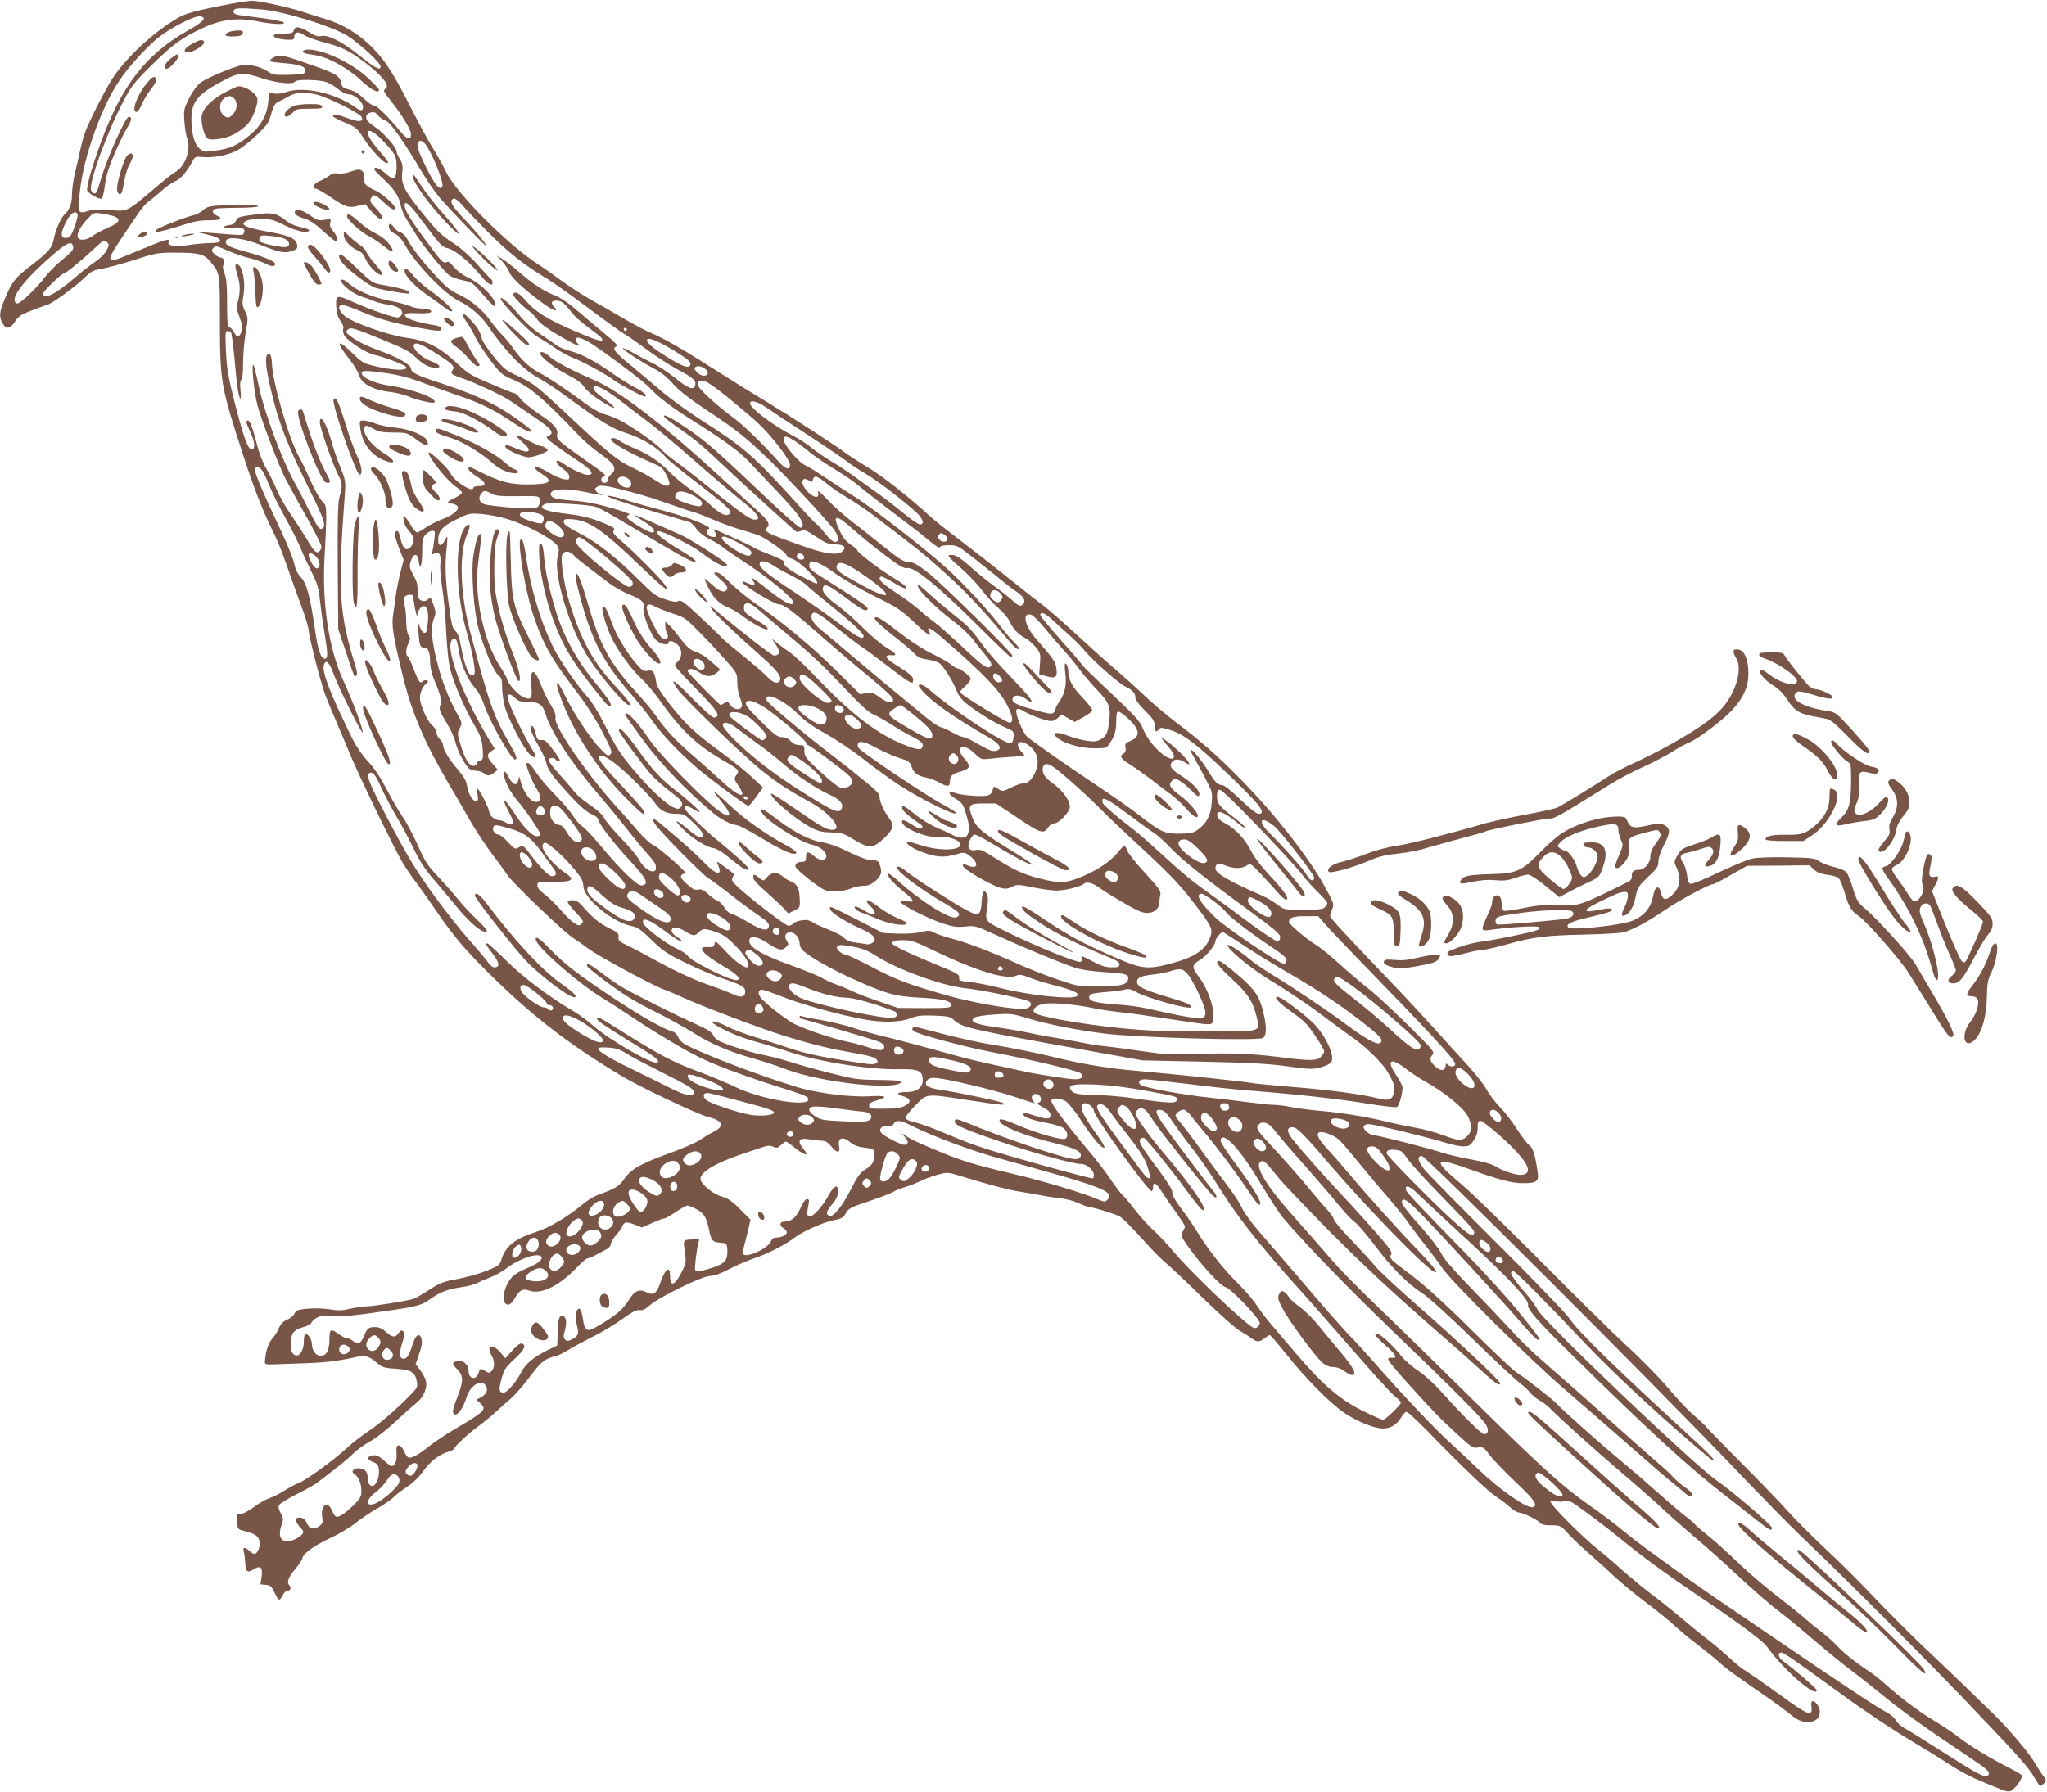 <?xml version="1.0" standalone="no"?>
<!DOCTYPE svg PUBLIC "-//W3C//DTD SVG 20010904//EN"
 "http://www.w3.org/TR/2001/REC-SVG-20010904/DTD/svg10.dtd">
<svg version="1.0" xmlns="http://www.w3.org/2000/svg"
 width="1280pt" height="1121pt" viewBox="0 0 1280 1121"
 preserveAspectRatio="xMidYMid meet">
<g transform="translate(0,1121) scale(0.1,-0.1)"
fill="#795548" stroke="none">
<path d="M1355 11169 c-158 -33 -200 -46 -248 -74 -149 -89 -310 -238 -398
-367 -43 -63 -148 -268 -176 -343 -9 -22 -24 -78 -34 -125 -10 -47 -26 -114
-34 -150 -8 -36 -15 -89 -15 -118 0 -56 -15 -95 -48 -125 -22 -20 -57 -102
-66 -154 -9 -51 -32 -79 -135 -158 -107 -82 -127 -107 -171 -214 -34 -83 -37
-109 -15 -151 22 -42 49 -38 79 9 21 33 38 44 103 69 43 16 88 33 100 36 33
10 170 110 228 166 44 43 58 50 110 59 33 5 124 30 203 55 136 44 148 46 260
46 145 0 180 -9 219 -58 59 -74 58 -63 58 -382 1 -370 6 -398 146 -828 69
-212 126 -358 193 -490 19 -38 55 -127 79 -198 25 -71 65 -185 91 -253 25 -69
46 -137 46 -152 0 -32 69 -305 99 -391 11 -31 42 -107 69 -170 27 -62 68 -160
92 -218 52 -127 276 -589 327 -674 20 -34 57 -88 82 -121 25 -33 75 -103 111
-156 123 -181 193 -265 364 -433 257 -253 492 -434 816 -627 116 -70 468 -236
535 -254 99 -25 110 -57 33 -96 -24 -12 -62 -35 -84 -50 -23 -16 -100 -49
-170 -75 -194 -70 -254 -103 -298 -164 -37 -52 -56 -63 -166 -103 -25 -9 -68
-35 -95 -58 -99 -82 -211 -148 -296 -175 -129 -41 -190 -90 -214 -173 -10 -33
-17 -39 -95 -70 -47 -18 -129 -41 -183 -51 -85 -15 -107 -24 -175 -68 -42 -27
-86 -53 -97 -56 -44 -13 -252 -46 -290 -46 -22 0 -68 -7 -103 -15 -51 -12 -77
-13 -130 -4 -37 6 -99 8 -138 4 -63 -6 -73 -9 -82 -30 -6 -14 -27 -31 -47 -39
-25 -11 -40 -26 -51 -53 -9 -21 -27 -50 -41 -65 -24 -25 -42 -80 -46 -138 -2
-24 0 -25 58 -23 33 1 123 4 200 7 120 4 204 14 327 42 40 9 73 -2 114 -39 34
-29 45 -33 121 -38 96 -6 120 -21 130 -83 6 -36 4 -38 -103 -142 -60 -57 -147
-130 -194 -161 -47 -31 -110 -80 -140 -108 -77 -73 -249 -198 -298 -218 -22
-9 -64 -31 -94 -50 -29 -19 -71 -40 -93 -47 -22 -7 -66 -32 -98 -56 -33 -24
-70 -44 -84 -44 -23 0 -24 -3 -21 -47 3 -45 5 -48 38 -56 65 -17 87 -28 98
-52 11 -24 6 -61 -11 -83 -13 -16 -20 -15 -47 8 -32 28 -44 25 -35 -7 4 -16 8
-48 9 -72 1 -51 15 -60 52 -36 42 27 58 13 50 -45 l-7 -49 33 -3 c28 -2 36
-10 53 -45 28 -57 31 -59 50 -24 8 17 22 31 30 31 20 0 29 20 16 33 -20 20
-11 47 34 103 25 30 45 59 45 64 0 29 64 77 164 125 61 28 138 73 170 100 33
26 91 66 130 88 39 21 87 54 106 72 19 19 60 50 90 69 33 22 71 59 95 93 44
62 99 105 157 123 21 6 38 15 38 19 0 13 90 97 150 140 30 22 78 60 105 86 28
25 72 65 99 88 27 23 80 84 118 135 53 71 79 98 111 113 23 10 48 19 56 19 7
0 46 19 85 43 39 23 110 61 157 84 47 24 124 70 170 103 63 45 90 60 109 56
18 -3 35 5 63 30 56 51 329 184 377 184 26 0 64 14 116 41 43 23 116 54 161
70 88 29 195 85 255 131 47 36 181 96 243 107 50 9 61 17 79 52 7 13 31 29 61
39 166 57 212 74 231 86 11 8 45 21 75 30 30 9 74 27 100 39 25 13 72 30 105
39 57 15 62 15 139 -9 173 -53 293 -85 360 -96 39 -6 102 -17 140 -24 39 -8
97 -17 130 -20 33 -4 83 -17 112 -31 28 -13 59 -24 67 -24 19 0 138 -36 182
-55 18 -8 76 -65 133 -129 56 -63 127 -137 159 -163 31 -26 138 -127 237 -224
99 -97 203 -189 230 -204 28 -16 61 -37 74 -47 30 -23 47 -23 78 2 14 11 29
20 33 20 4 0 52 -55 106 -123 119 -150 277 -309 364 -366 80 -53 182 -94 236
-95 49 -1 88 23 116 70 11 19 26 34 33 34 8 0 64 -52 127 -116 211 -218 378
-377 430 -412 29 -19 70 -50 91 -69 20 -18 45 -33 55 -33 24 0 114 -44 131
-63 10 -12 30 -17 71 -17 57 0 59 -1 107 -53 26 -29 84 -84 128 -122 44 -38
114 -101 155 -140 41 -39 130 -113 197 -163 68 -51 151 -118 185 -150 35 -32
101 -87 148 -122 47 -36 105 -83 130 -106 41 -38 87 -72 310 -226 41 -28 95
-68 120 -88 61 -50 82 -60 129 -60 62 0 91 57 55 108 -24 34 -44 29 -37 -12 4
-24 1 -35 -10 -39 -17 -6 -63 22 -244 154 -65 47 -136 96 -158 109 -22 13 -69
51 -105 85 -36 33 -94 83 -130 110 -36 27 -108 86 -160 130 -52 44 -138 113
-190 152 -52 39 -135 108 -185 152 -49 45 -117 102 -150 128 -109 88 -311 291
-299 303 7 7 19 7 35 2 14 -6 35 -5 51 0 25 9 38 2 140 -73 62 -45 158 -119
213 -164 143 -117 276 -214 486 -356 246 -165 402 -281 429 -319 100 -141 310
-324 310 -271 0 10 -150 140 -208 180 -34 24 -40 57 -11 55 15 -1 105 -64 364
-253 149 -109 337 -234 470 -313 61 -36 149 -90 196 -121 104 -67 153 -92 286
-146 94 -39 104 -41 124 -28 30 21 69 81 61 94 -4 6 -36 25 -72 43 -117 59
-254 141 -315 190 -33 26 -104 74 -157 106 -105 63 -216 147 -310 232 -32 29
-82 68 -111 86 -76 50 -159 116 -195 158 -18 19 -58 55 -89 79 -32 24 -81 64
-109 89 -28 25 -107 88 -175 140 -68 52 -176 145 -239 205 -63 61 -146 136
-185 167 -38 30 -77 63 -85 73 -8 10 -37 35 -65 56 -27 20 -106 88 -175 149
-69 62 -172 151 -230 198 -110 91 -361 314 -395 352 -24 27 -203 166 -252 196
-19 12 -130 116 -246 231 -226 224 -333 320 -450 407 -91 67 -103 81 -88 100
10 12 -8 38 -100 143 -62 70 -148 166 -193 213 -104 110 -274 301 -322 362
-39 51 -40 78 -1 78 27 0 75 -49 239 -241 211 -247 578 -626 641 -660 42 -23
10 20 -90 125 -133 137 -321 346 -438 486 -49 58 -113 131 -142 162 -79 84
-68 121 24 83 50 -21 59 -30 178 -175 56 -69 139 -168 185 -220 45 -52 103
-124 128 -160 26 -36 73 -99 107 -141 33 -42 80 -105 104 -140 65 -93 556
-580 766 -759 99 -85 285 -247 414 -360 128 -113 245 -214 260 -224 14 -11 43
-35 64 -53 40 -36 57 -41 57 -18 0 8 -19 27 -42 42 -23 16 -56 43 -73 62 -16
19 -62 62 -102 95 -39 34 -157 138 -261 231 -104 94 -238 213 -298 265 -60 52
-145 127 -189 166 -45 39 -124 118 -175 174 -52 57 -165 176 -251 264 -104
108 -163 176 -176 206 -11 25 -69 100 -129 168 -117 132 -134 159 -108 169 12
4 47 -26 123 -103 151 -156 513 -550 617 -672 48 -56 94 -102 101 -102 19 0
17 4 -116 170 -64 80 -206 237 -316 350 -367 377 -395 407 -395 424 0 31 30
16 97 -51 38 -36 165 -155 283 -263 252 -231 394 -382 385 -410 -8 -26 56 -99
287 -326 479 -472 712 -685 942 -864 60 -47 148 -115 195 -153 88 -69 101 -76
101 -53 0 17 -245 227 -346 297 -138 94 -1083 995 -1119 1067 -12 23 -43 68
-71 99 -92 106 -113 143 -81 143 13 0 203 -191 451 -454 149 -157 402 -395
636 -597 158 -136 173 -147 164 -126 -2 7 -55 60 -117 117 -513 471 -724 677
-784 765 -23 33 -227 245 -453 470 -227 226 -430 432 -451 458 -44 55 -51 87
-18 87 24 0 1418 -1392 1942 -1940 176 -184 370 -382 431 -440 241 -228 744
-731 1035 -1035 334 -350 384 -406 425 -477 16 -27 30 -48 34 -48 3 0 13 7 23
16 17 16 17 18 -5 48 -13 17 -40 59 -60 93 -30 52 -165 210 -243 286 -226 220
-313 303 -438 421 -82 78 -222 217 -310 310 -88 93 -227 232 -310 309 -82 77
-189 183 -236 236 -47 53 -173 184 -280 291 -107 107 -206 209 -220 225 -13
17 -53 55 -88 84 -35 30 -107 107 -161 171 -54 64 -167 180 -252 257 -84 77
-326 316 -538 529 -212 214 -439 435 -505 490 -180 150 -170 172 47 94 192
-69 270 -90 340 -90 87 0 102 11 93 68 -14 103 -30 155 -52 169 -12 8 -45 52
-74 96 -28 45 -77 109 -109 142 -32 33 -70 84 -86 113 -15 29 -69 97 -118 151
-50 54 -145 158 -211 232 -66 73 -181 197 -255 274 -315 329 -395 416 -393
428 1 6 7 26 14 43 12 30 9 37 -50 144 -100 182 -317 458 -525 668 -145 148
-248 238 -406 357 -58 44 -150 122 -205 175 -55 52 -125 115 -155 140 -30 25
-136 119 -235 210 -99 91 -207 186 -240 210 -33 24 -130 101 -216 170 -86 69
-218 172 -294 230 -76 57 -161 125 -189 151 -139 126 -291 246 -386 304 -58
35 -121 76 -140 90 -63 48 -322 216 -490 318 -91 55 -212 130 -270 167 -275
175 -361 225 -473 274 -32 14 -95 48 -140 74 -45 27 -134 78 -197 113 -63 35
-154 93 -203 129 -48 36 -113 82 -145 102 -198 127 -522 452 -585 587 -17 36
-54 102 -81 146 -28 44 -84 148 -126 230 -116 230 -167 311 -250 396 -85 86
-185 147 -295 180 -38 11 -104 32 -145 46 -79 26 -237 61 -305 68 -22 2 -124
-14 -230 -36z m280 -18 c136 -11 437 -103 536 -164 73 -45 209 -170 209 -193
0 -28 -32 -12 -134 70 -111 89 -197 131 -241 120 -18 -4 -39 3 -73 25 -57 36
-87 40 -95 11 -4 -17 -14 -20 -67 -20 -96 0 -66 -36 33 -39 31 -1 37 2 37 19
0 30 27 36 59 12 15 -11 71 -32 124 -46 117 -31 159 -52 258 -126 113 -87 160
-146 129 -165 -16 -10 -12 -19 39 -82 63 -79 121 -175 121 -201 0 -41 -23 -36
-64 13 -80 97 -149 165 -168 165 -10 0 -39 20 -63 44 -31 30 -59 47 -90 55
-39 10 -46 16 -51 41 -9 42 -30 57 -140 97 -212 76 -243 84 -275 68 -48 -26
-41 -32 46 -39 111 -9 147 -22 143 -50 -3 -20 -10 -21 -100 -24 -89 -2 -101
-1 -135 22 -56 36 -131 49 -185 32 -83 -26 -203 -79 -236 -104 -19 -15 -49
-55 -69 -96 -34 -68 -35 -74 -30 -146 3 -42 11 -89 17 -104 26 -69 -10 -174
-72 -211 -17 -9 -60 -43 -97 -74 -216 -183 -196 -173 -314 -165 -70 5 -109 3
-138 -6 -61 -20 -65 -11 -50 119 23 219 135 533 250 701 58 85 161 198 236
261 73 60 229 141 264 137 48 -6 27 -32 -69 -86 -300 -169 -458 -396 -605
-867 -20 -65 -33 -125 -30 -136 6 -17 63 -52 90 -53 5 -1 15 37 21 84 8 64 24
115 63 205 29 66 63 137 77 157 28 44 31 71 7 66 -20 -4 -132 -255 -168 -376
-14 -46 -27 -88 -31 -93 -9 -15 -23 -10 -34 10 -20 38 102 373 209 572 44 83
67 111 173 215 136 133 190 171 323 232 114 52 216 63 337 38 88 -18 178 -22
162 -6 -5 5 -64 17 -129 26 -66 9 -135 18 -152 20 -19 3 -33 11 -33 19 0 26
24 28 175 16z m5 -431 c91 -30 193 -40 205 -20 10 16 161 12 201 -5 19 -8 52
-28 72 -45 22 -18 48 -30 65 -30 34 0 87 -48 87 -79 0 -26 -14 -27 -48 -2
-128 90 -326 134 -433 95 -25 -8 -58 -13 -75 -9 l-31 5 -6 -59 c-7 -80 -46
-150 -116 -207 -77 -63 -118 -82 -206 -95 -71 -11 -79 -10 -103 8 -34 25 -53
88 -55 178 -3 118 37 167 209 256 91 47 116 48 234 9z m338 -101 c68 -16 269
-115 282 -139 17 -32 -14 -36 -84 -10 -70 26 -90 29 -94 15 -2 -5 27 -22 64
-37 82 -34 87 -39 130 -106 44 -68 122 -152 142 -152 18 0 12 8 -65 99 -88
103 -59 144 33 49 86 -89 94 -104 94 -168 0 -81 -17 -92 -68 -46 -37 34 -72
47 -72 27 0 -5 24 -30 53 -56 67 -61 104 -115 112 -168 4 -23 22 -64 39 -92
18 -27 43 -67 55 -88 41 -68 183 -242 213 -261 16 -11 55 -24 86 -30 54 -11
60 -16 127 -94 43 -50 71 -76 73 -67 9 41 -84 138 -173 180 -32 15 -69 43 -87
65 -25 32 -34 37 -49 29 -16 -8 -32 9 -117 124 -99 133 -142 202 -142 232 0
37 34 6 119 -109 104 -139 114 -151 155 -160 42 -10 135 -87 195 -161 51 -62
81 -81 81 -51 0 8 -4 18 -10 21 -5 3 -42 43 -82 88 -43 49 -101 101 -144 130
-87 57 -107 76 -206 198 -108 133 -131 180 -123 247 5 43 3 58 -14 86 -12 18
-21 40 -21 48 0 24 -73 110 -126 147 -27 19 -52 40 -56 45 -16 23 -8 46 19 52
21 6 31 2 47 -18 12 -14 33 -28 47 -32 27 -6 112 -127 234 -333 27 -45 74
-113 105 -150 66 -78 306 -326 294 -303 -15 29 -79 106 -152 182 -71 74 -85
105 -54 116 7 2 30 -15 50 -38 20 -24 91 -98 157 -165 125 -127 229 -210 363
-290 44 -26 167 -113 274 -194 107 -80 206 -151 219 -158 13 -6 73 -47 133
-92 59 -44 150 -103 200 -130 100 -54 119 -70 114 -98 -7 -37 -43 -25 -124 41
-45 36 -108 78 -140 93 -32 16 -90 46 -128 68 -38 21 -66 33 -62 26 10 -16
121 -87 202 -130 38 -20 80 -54 113 -92 37 -42 101 -92 214 -167 185 -122 241
-167 386 -307 100 -97 332 -345 399 -428 37 -46 43 -87 13 -87 -12 0 -37 22
-63 55 -23 30 -46 55 -50 55 -3 0 -75 75 -158 168 -234 258 -310 323 -556 479
-87 56 -200 137 -250 180 -50 43 -139 117 -197 166 -105 85 -123 109 -92 121
12 4 -12 28 -82 86 -54 44 -131 109 -171 144 -44 39 -95 73 -130 87 -73 29
-139 72 -227 149 -38 33 -86 70 -105 81 l-35 21 35 -36 c18 -20 39 -51 45 -68
10 -32 87 -104 209 -194 61 -46 105 -61 73 -26 -25 28 -21 42 13 42 31 0 49
-15 99 -80 14 -18 59 -58 100 -88 42 -31 79 -60 83 -66 20 -31 -23 -19 -172
45 -172 74 -245 121 -309 196 -34 42 -71 57 -71 29 0 -13 59 -73 105 -106 11
-8 32 -31 47 -51 18 -24 67 -60 140 -102 105 -60 139 -74 110 -45 -7 7 -12 18
-12 26 0 22 46 7 110 -35 103 -68 318 -231 352 -268 49 -55 140 -124 263 -201
192 -120 298 -197 355 -258 30 -32 103 -109 161 -170 59 -61 123 -133 143
-159 38 -51 47 -87 21 -87 -9 0 -93 73 -188 163 -338 321 -404 379 -520 457
-105 71 -159 98 -142 71 3 -6 48 -40 100 -76 94 -65 145 -109 300 -255 130
-122 409 -375 422 -384 7 -4 22 -2 33 4 18 9 32 4 93 -37 62 -41 79 -48 122
-48 53 0 71 -19 41 -45 -31 -25 -106 -15 -241 33 -245 87 -251 91 -225 122 18
21 -2 47 -107 140 -48 44 -140 127 -203 185 -339 312 -618 526 -777 594 -135
58 -247 117 -279 148 -19 18 -39 28 -50 26 -32 -7 61 -88 162 -140 62 -33 94
-56 106 -77 9 -17 51 -53 94 -81 115 -75 130 -64 20 15 -52 38 -66 57 -48 69
15 9 88 -32 168 -95 45 -35 119 -92 165 -126 46 -34 172 -139 279 -233 107
-95 243 -210 303 -258 106 -84 132 -122 86 -122 -28 0 -82 38 -292 207 -98 79
-197 155 -219 170 -23 16 -57 45 -77 67 -39 41 -184 142 -261 181 -26 13 -68
29 -92 35 -27 7 -76 35 -119 67 -100 76 -235 166 -287 192 -58 29 -116 84
-162 151 -21 30 -52 69 -70 85 -17 17 -51 57 -75 91 -50 70 -127 132 -206 167
-45 20 -75 46 -161 141 -58 64 -120 143 -137 176 -22 41 -40 62 -56 66 -13 3
-31 17 -40 30 -20 30 -37 31 -33 2 2 -14 16 -30 37 -40 22 -11 44 -35 62 -67
64 -118 249 -310 340 -354 69 -33 139 -94 181 -156 105 -155 219 -273 313
-324 39 -21 120 -74 180 -119 216 -158 282 -198 375 -228 92 -28 196 -92 242
-149 13 -15 100 -87 193 -158 182 -140 221 -175 210 -192 -15 -26 -58 -10
-113 42 -31 30 -91 77 -132 105 -41 27 -100 76 -130 107 -65 67 -131 113 -221
150 -35 15 -76 36 -91 46 -14 11 -33 19 -42 19 -53 0 33 -60 184 -129 52 -23
102 -46 110 -50 20 -9 64 -97 55 -111 -11 -17 -30 -11 -96 32 -35 22 -96 56
-135 74 -85 39 -143 85 -334 264 -266 249 -279 260 -375 305 -84 39 -95 48
-158 125 -37 46 -70 95 -73 109 -9 42 -26 72 -71 120 -50 56 -68 48 -26 -12
17 -23 42 -67 56 -97 15 -30 57 -95 94 -144 64 -84 73 -92 138 -119 105 -43
197 -122 410 -346 33 -35 94 -88 136 -117 95 -67 110 -96 69 -131 -11 -10 -20
-25 -20 -35 0 -11 -8 -18 -20 -18 -13 0 -20 7 -20 20 0 11 7 20 16 20 26 0 8
16 -134 115 -152 107 -165 120 -158 151 8 32 -24 67 -119 129 -45 30 -94 70
-109 90 -15 19 -32 35 -38 35 -6 0 -72 26 -146 58 -121 51 -144 64 -207 123
-115 109 -199 151 -327 167 -107 14 -342 97 -384 137 -36 34 -43 59 -20 68 7
3 51 -11 97 -30 121 -52 208 -78 339 -104 169 -32 190 -34 190 -16 0 11 -13
18 -37 22 -125 20 -198 46 -190 68 3 8 26 11 75 8 74 -3 105 4 81 20 -8 5 -31
9 -52 9 -21 0 -54 7 -75 16 -20 8 -68 22 -107 29 -112 21 -213 61 -265 105
-34 29 -51 37 -56 28 -11 -18 71 -86 125 -102 25 -8 62 -21 82 -30 20 -8 60
-18 89 -22 56 -7 93 -33 84 -58 -3 -9 -14 -18 -24 -21 -19 -6 -170 46 -293
101 -92 42 -100 39 -94 -41 2 -33 11 -62 26 -82 14 -18 21 -38 18 -47 -4 -9
-2 -27 4 -40 16 -34 135 -113 189 -125 55 -12 181 -59 195 -72 32 -31 -82 -28
-215 7 -44 11 -66 25 -115 74 -100 99 -109 74 -16 -42 25 -31 50 -74 56 -95
14 -52 88 -92 189 -104 39 -4 91 -17 116 -27 54 -24 158 -48 166 -39 24 24
-140 85 -286 106 -85 13 -163 47 -168 74 -4 22 19 22 161 2 69 -10 139 -28
199 -51 51 -19 158 -58 238 -86 153 -52 224 -88 355 -175 78 -52 111 -65 103
-41 -2 6 -56 47 -119 90 -119 81 -247 138 -477 213 -114 37 -152 57 -152 80 0
22 -80 69 -176 104 -99 36 -157 64 -202 98 -30 23 -32 27 -19 40 19 19 36 14
237 -69 116 -47 154 -68 190 -103 47 -46 84 -65 126 -65 40 0 23 21 -33 42
-62 23 -120 82 -103 104 14 16 52 -1 160 -71 82 -53 97 -70 80 -90 -16 -20 -7
-28 50 -47 87 -30 264 -112 314 -147 28 -19 87 -59 131 -89 128 -86 146 -109
104 -128 -20 -9 -15 -15 57 -68 43 -31 108 -76 144 -99 71 -46 89 -77 45 -77
-26 0 -95 32 -150 69 -35 24 -45 26 -45 9 1 -7 19 -25 40 -40 26 -18 40 -36
40 -49 0 -19 -4 -21 -35 -16 -19 3 -61 22 -93 41 -55 34 -100 48 -87 26 4 -6
24 -22 46 -36 74 -47 48 -64 -98 -64 -103 0 -166 17 -285 76 -77 39 -78 39
-78 20 0 -8 23 -28 50 -45 60 -37 66 -61 15 -61 -19 0 -35 -4 -35 -10 0 -36
-120 39 -143 90 -15 32 -137 148 -137 129 0 -32 118 -178 172 -214 22 -14 38
-32 36 -38 -2 -7 -23 -21 -46 -32 -47 -22 -54 -35 -18 -35 13 0 29 -7 36 -15
17 -21 -25 -57 -101 -85 -33 -13 -78 -36 -99 -51 -22 -16 -46 -29 -53 -29 -8
0 -26 23 -41 50 -25 46 -56 71 -42 34 3 -9 6 -22 6 -29 0 -8 14 -30 31 -50 33
-37 34 -68 4 -99 -23 -23 -43 -9 -56 38 -6 22 -13 47 -15 54 -6 21 -29 8 -26
-14 2 -10 15 -50 29 -87 l27 -68 -22 -87 c-12 -48 -24 -109 -27 -137 -3 -27
-10 -79 -16 -115 -12 -71 -2 -135 63 -400 52 -215 137 -412 282 -659 35 -58
94 -160 131 -226 38 -66 103 -165 145 -220 41 -55 84 -113 93 -128 30 -47 345
-349 405 -389 31 -21 78 -54 104 -73 57 -44 404 -231 473 -255 28 -10 84 -34
125 -53 81 -37 294 -120 480 -187 192 -68 377 -120 528 -146 153 -27 186 -36
197 -55 12 -18 -16 -29 -60 -23 -238 33 -373 60 -475 94 -63 21 -167 55 -232
75 -64 19 -141 49 -172 65 -59 32 -120 44 -81 16 55 -38 172 -88 261 -111 54
-15 152 -44 216 -66 183 -61 504 -111 684 -106 118 2 144 -10 144 -69 0 -46
-38 -74 -100 -74 -61 0 -72 -12 -23 -26 49 -14 54 -38 11 -60 -24 -13 -58 -18
-128 -18 -88 -1 -95 0 -95 19 0 15 11 23 48 33 74 21 57 32 -40 26 -117 -8
-329 18 -458 57 -246 74 -637 225 -712 274 -13 9 -28 27 -34 41 -5 14 -19 28
-30 31 -57 15 -200 96 -372 210 -218 145 -307 213 -392 302 -69 71 -95 90 -95
66 0 -43 265 -275 419 -368 37 -22 104 -65 151 -97 175 -118 386 -244 490
-290 110 -50 301 -119 520 -187 103 -33 125 -43 125 -59 0 -50 -300 1 -457 78
-46 22 -148 65 -228 95 -181 68 -249 105 -578 313 -57 36 -84 33 -37 -5 17
-13 100 -67 187 -120 167 -102 190 -121 165 -131 -30 -11 -293 140 -392 226
-38 33 -90 72 -115 87 -159 93 -319 212 -428 319 -64 63 -120 114 -124 114
-14 0 -9 -11 21 -49 55 -70 62 -101 21 -101 -10 0 -26 13 -37 29 -10 16 -62
78 -115 138 -54 59 -156 189 -228 288 -105 146 -156 229 -265 435 -131 249
-158 311 -137 324 22 13 40 -8 76 -90 21 -46 63 -126 93 -177 30 -50 79 -141
108 -202 39 -80 73 -133 127 -195 40 -47 101 -119 134 -160 69 -84 132 -145
170 -162 49 -23 36 4 -33 70 -39 37 -90 92 -114 122 -24 30 -80 94 -124 141
-73 77 -87 99 -133 204 -29 65 -72 145 -96 179 -23 33 -68 111 -99 171 -39 75
-75 129 -114 171 -34 35 -73 92 -95 135 -143 288 -196 427 -183 471 13 38 35
17 63 -62 30 -83 176 -377 180 -360 3 19 -63 197 -122 325 -91 199 -134 487
-116 780 5 77 9 180 10 228 0 82 -2 90 -25 111 -14 13 -48 73 -75 133 -26 60
-57 125 -69 144 -63 107 -171 481 -171 594 0 17 -5 37 -10 45 -9 13 -11 13
-20 0 -14 -20 -6 -93 25 -222 48 -205 101 -340 251 -642 85 -171 98 -217 62
-224 -12 -2 -30 24 -70 105 -29 59 -74 146 -100 193 -76 137 -186 434 -218
588 -16 73 -31 136 -35 140 -15 13 4 -174 25 -253 24 -89 125 -357 168 -444
15 -31 73 -138 130 -238 56 -100 102 -191 102 -201 0 -11 -6 -25 -14 -31 -18
-15 -33 0 -80 81 -21 35 -64 101 -96 148 -33 47 -74 119 -91 160 -17 41 -46
100 -64 130 -19 30 -45 97 -58 150 -31 117 -44 150 -57 150 -15 0 -12 -13 15
-72 29 -61 33 -108 9 -108 -24 0 -49 70 -105 286 -43 170 -51 217 -56 327 -5
112 -4 127 10 127 9 0 19 -5 22 -11 4 -6 13 -77 21 -157 15 -174 24 -232 35
-252 6 -9 7 9 3 46 -4 41 -3 64 5 68 7 5 11 43 11 103 0 52 7 138 16 190 16
93 16 97 -4 137 -18 36 -19 48 -9 103 12 69 -3 162 -29 184 -25 20 -28 1 -11
-55 20 -62 21 -109 5 -170 -10 -38 -9 -51 11 -103 17 -46 20 -65 12 -85 -15
-39 -28 -42 -45 -10 -8 16 -22 32 -31 35 -12 5 -15 30 -15 151 0 109 -4 155
-16 185 -11 29 -13 45 -5 59 11 20 -2 42 -24 42 -6 0 -21 9 -34 21 -17 16 -20
24 -10 35 16 19 21 18 99 -16 37 -16 95 -36 129 -44 34 -8 80 -24 102 -35 39
-20 59 -21 59 -1 0 16 -70 45 -177 74 -116 32 -139 45 -129 71 11 28 113 15
221 -29 113 -45 144 -51 190 -36 31 10 36 16 33 38 -4 36 -46 58 -153 77 -114
21 -156 32 -175 45 -13 9 -12 12 4 25 14 10 44 15 94 15 66 0 82 -4 154 -40
77 -38 140 -51 152 -31 3 4 -20 13 -51 20 -37 7 -71 22 -96 42 -55 45 -89 52
-182 39 -119 -17 -119 -17 -130 -42 -7 -16 -20 -24 -42 -26 -18 -2 -33 -8 -33
-13 0 -5 22 -7 53 -4 58 7 83 -4 73 -30 -7 -19 4 -19 -231 0 l-70 5 63 -15
c105 -23 121 -55 29 -55 -28 0 -87 -5 -132 -12 -89 -13 -140 -6 -131 17 11 29
-8 23 -229 -69 -123 -51 -135 -54 -135 -27 0 16 28 61 173 274 21 32 50 65 64
75 14 9 49 38 78 64 28 26 68 54 88 63 36 15 72 56 110 125 16 30 20 32 60 28
62 -7 155 9 213 38 29 13 86 57 127 97 68 65 78 79 93 135 15 53 23 66 48 77
17 8 47 24 66 35 39 23 97 26 168 9z m677 -305 c37 -38 122 -242 111 -269 -12
-33 -47 7 -101 118 -52 105 -64 145 -48 160 10 11 20 8 38 -9z m-2170 -446 c3
-7 -6 -42 -19 -78 -20 -54 -28 -66 -49 -68 -35 -4 -40 19 -16 75 31 73 71 106
84 71z m223 -9 c52 -17 42 -42 -32 -73 -35 -15 -79 -38 -97 -52 -37 -27 -84
-32 -93 -8 -8 21 19 71 63 117 34 36 38 38 81 32 25 -3 60 -11 78 -16z m1072
-143 c31 -14 38 -42 12 -50 -23 -8 -159 21 -168 35 -3 6 -3 17 0 25 5 12 18
14 68 8 35 -3 74 -11 88 -18z m-1115 -74 c-11 -20 -42 -51 -68 -68 -26 -17
-84 -62 -128 -100 -122 -105 -199 -143 -199 -99 0 14 116 125 130 125 11 0
118 88 198 163 50 46 55 49 70 33 16 -15 16 -19 -3 -54z m-207 22 c2 -16 -15
-35 -68 -78 -38 -31 -87 -80 -109 -109 -50 -68 -158 -170 -174 -165 -51 17 21
123 182 268 127 114 162 132 169 84z m3462 -514 c0 -5 -4 -10 -10 -10 -5 0
-10 5 -10 10 0 6 5 10 10 10 6 0 10 -4 10 -10z m333 -157 c48 -30 67 -49 65
-61 -6 -28 -41 -19 -128 34 -109 65 -160 110 -141 123 17 11 97 -27 204 -96z
m157 -91 c26 -21 20 -42 -11 -42 -23 0 -62 37 -54 50 10 16 41 12 65 -8z m137
-174 c70 -57 156 -130 192 -163 85 -79 201 -230 201 -261 0 -38 -29 -29 -74
22 -97 109 -226 234 -286 276 -76 54 -196 162 -211 189 -13 25 -4 39 26 39 16
0 69 -36 152 -102z m244 -66 c30 -21 146 -98 259 -171 113 -74 223 -149 245
-166 22 -18 74 -52 115 -76 74 -43 249 -177 323 -247 40 -38 49 -72 19 -72
-10 0 -56 32 -102 70 -47 39 -121 96 -165 127 -44 31 -111 80 -150 108 -38 28
-102 70 -141 92 -38 23 -92 60 -120 83 -27 23 -80 57 -119 77 -120 61 -265
171 -265 200 0 24 47 13 101 -25z m168 -203 c19 -11 64 -44 100 -74 36 -29
109 -79 161 -110 52 -32 115 -74 140 -95 60 -50 141 -113 280 -218 63 -47 142
-109 174 -136 37 -32 61 -46 63 -38 3 7 24 12 57 12 51 0 56 -3 157 -82 58
-46 130 -103 160 -128 30 -25 73 -59 97 -75 52 -34 68 -60 51 -81 -17 -21 -25
-18 -72 24 -23 21 -72 59 -108 85 -36 25 -101 78 -145 117 -77 69 -105 85
-139 78 -12 -2 8 -24 65 -73 45 -38 109 -105 141 -147 32 -42 79 -93 105 -114
25 -21 55 -56 66 -78 26 -53 55 -84 98 -106 19 -10 49 -36 66 -57 30 -37 32
-43 27 -105 l-5 -65 47 -13 c57 -16 69 -5 60 54 -6 38 -22 61 -127 181 -72 83
-89 169 -29 150 11 -3 49 -41 83 -83 35 -42 88 -104 118 -137 31 -33 75 -87
99 -120 24 -33 75 -92 112 -131 76 -79 86 -107 74 -202 -9 -71 -18 -88 -56
-108 -26 -13 -41 -14 -94 -5 -35 6 -86 21 -114 32 -29 12 -58 18 -68 14 -16
-6 -15 -9 10 -30 40 -36 146 -65 232 -65 69 0 75 2 92 28 33 48 43 81 43 142
0 36 4 60 11 60 18 0 89 -62 110 -97 25 -40 14 -68 -35 -88 -29 -12 -33 -18
-28 -41 3 -18 0 -30 -12 -36 -26 -15 -19 -31 27 -61 62 -40 106 -72 157 -111
25 -20 73 -56 107 -81 34 -25 80 -68 103 -95 37 -44 70 -64 70 -42 0 20 -56
86 -105 122 -67 49 -81 72 -59 94 8 9 18 16 20 16 16 0 65 -34 99 -69 41 -43
55 -50 55 -27 0 25 -48 73 -115 115 -65 41 -78 64 -53 89 17 17 44 15 74 -4
85 -56 -23 70 -117 136 -37 26 -34 20 23 -48 59 -69 21 -93 -51 -32 -55 47
-93 99 -119 164 -13 34 -56 80 -194 210 -97 91 -178 170 -180 176 -2 5 -61 75
-133 155 -71 81 -130 152 -130 157 0 28 30 15 87 -39 35 -32 83 -76 108 -98
25 -22 62 -60 83 -85 53 -64 215 -207 257 -226 42 -19 60 -40 60 -69 0 -12 25
-45 60 -80 48 -47 60 -66 60 -91 0 -38 9 -49 25 -27 12 15 17 15 79 -5 83 -28
158 -85 361 -279 194 -186 238 -243 185 -243 -13 0 -58 36 -114 90 -53 51
-101 90 -113 90 -27 0 -45 17 -83 80 -40 66 -99 140 -112 140 -6 0 0 -17 13
-37 12 -21 44 -81 72 -133 49 -93 49 -96 44 -163 -7 -77 -30 -123 -83 -163
-30 -23 -44 -27 -117 -28 -95 -1 -121 11 -250 113 -41 32 -159 116 -263 185
-198 132 -411 281 -444 311 -11 10 -31 48 -46 86 -33 84 -25 104 29 70 41 -25
141 -61 170 -61 12 0 31 9 43 21 l22 21 41 -24 41 -23 55 30 c30 16 55 36 55
44 0 8 -29 44 -64 81 -60 62 -86 110 -86 162 0 22 -10 48 -19 48 -4 0 -4 -26
0 -57 10 -72 -1 -128 -34 -177 -15 -21 -27 -44 -27 -51 0 -7 -6 -18 -14 -24
-11 -9 -39 -4 -122 20 -114 32 -141 47 -131 73 9 22 49 20 80 -4 14 -11 28
-20 31 -20 20 0 -7 34 -116 148 -68 70 -145 157 -171 192 -88 119 -97 129
-190 203 -50 40 -120 99 -153 130 -34 31 -64 57 -68 57 -36 0 89 -130 220
-228 45 -34 99 -85 120 -114 22 -29 56 -72 77 -96 39 -46 46 -67 23 -75 -19
-8 -49 15 -182 140 -65 61 -139 126 -164 144 -25 18 -66 51 -91 74 -25 23 -91
72 -147 109 -93 61 -116 86 -94 100 5 3 37 -13 73 -34 35 -22 70 -39 78 -40
25 0 -7 27 -86 75 -82 50 -213 151 -213 164 0 5 -18 20 -41 35 -29 20 -49 44
-69 88 -49 103 -24 105 85 7 44 -39 132 -111 196 -159 95 -72 121 -87 143 -83
43 9 194 -115 430 -349 114 -114 212 -208 217 -208 5 0 9 4 9 10 0 17 -443
454 -529 520 -67 52 -90 65 -120 65 -31 1 -55 16 -160 100 -68 55 -160 128
-205 162 -44 34 -109 93 -144 130 -41 44 -61 60 -57 45 16 -57 -57 -25 -91 39
-18 36 2 56 33 34 19 -13 21 -13 26 5 8 30 27 25 87 -25 30 -25 89 -65 132
-90 42 -24 114 -73 160 -108 267 -203 325 -249 438 -352 128 -114 234 -226
374 -392 70 -85 96 -107 96 -85 0 5 -14 21 -31 38 -18 16 -50 54 -73 84 -81
109 -237 278 -357 385 -132 120 -473 383 -578 447 -36 22 -111 71 -168 109
-57 38 -113 74 -126 78 -42 17 -137 129 -137 163 0 24 17 23 59 -3z m-3309
-209 c11 -21 29 -63 41 -92 11 -29 53 -114 94 -188 41 -74 83 -159 95 -189 12
-30 42 -95 67 -145 38 -77 46 -104 53 -176 5 -47 18 -143 30 -214 21 -126 21
-156 1 -156 -25 0 -44 57 -62 187 -29 201 -52 287 -88 323 -20 21 -33 47 -41
83 -6 30 -42 121 -81 203 -114 241 -171 375 -165 390 10 26 35 14 56 -26z
m2285 -40 c21 -23 14 -50 -14 -50 -29 0 -66 34 -58 53 9 23 50 21 72 -3z m22
-80 c61 -16 163 -48 225 -71 62 -22 131 -46 153 -51 22 -6 78 -28 125 -48 47
-21 128 -50 180 -65 52 -15 104 -32 115 -38 55 -27 158 -102 162 -118 3 -9 17
-19 31 -22 48 -10 194 -157 156 -157 -3 0 -46 21 -95 46 -81 42 -120 76 -105
91 3 4 -37 23 -89 44 -53 20 -101 42 -108 48 -11 9 -235 111 -244 111 -2 0 2
-9 9 -20 16 -24 6 -34 -27 -26 -26 7 -35 41 -12 49 27 9 -123 70 -266 108 -84
22 -194 53 -245 69 -51 17 -105 30 -120 29 -31 0 104 -46 338 -114 85 -25 163
-48 173 -51 9 -3 28 -21 41 -41 15 -21 47 -47 83 -65 32 -16 67 -37 78 -47 11
-10 60 -44 109 -76 164 -104 336 -244 336 -271 0 -33 -61 0 -185 99 -65 53
-94 67 -65 32 20 -25 3 -30 -36 -12 -26 13 -35 14 -32 5 7 -21 201 -137 229
-138 32 0 83 -39 281 -213 80 -70 210 -181 289 -245 95 -78 144 -125 144 -138
0 -28 -36 -21 -87 16 -36 27 -48 30 -81 25 l-39 -7 -151 150 c-155 152 -328
296 -504 418 -54 38 -126 97 -159 131 -42 43 -69 63 -85 63 -21 0 -18 -5 25
-43 35 -31 48 -48 43 -60 -11 -28 -45 -19 -91 23 -24 22 -46 40 -49 40 -3 0 8
-27 25 -60 31 -63 68 -98 129 -123 20 -8 57 -31 84 -51 56 -43 144 -90 153
-82 9 9 -9 24 -79 64 -51 30 -65 43 -67 65 -4 35 20 45 54 22 14 -9 60 -47
102 -84 42 -36 129 -110 192 -163 63 -53 163 -147 222 -210 180 -189 201 -209
247 -230 24 -11 73 -39 110 -63 36 -23 94 -57 129 -74 45 -23 62 -37 62 -51 0
-35 -29 -34 -123 5 -168 68 -330 194 -553 429 -61 64 -131 130 -155 146 -24
16 -59 42 -78 57 l-35 28 27 -39 c28 -42 23 -66 -13 -66 -14 0 -217 158 -384
299 -18 15 -18 15 -8 -4 14 -27 137 -145 295 -284 119 -106 149 -144 132 -170
-12 -21 -41 -11 -76 25 -18 20 -86 78 -149 129 -63 51 -124 102 -135 115 -11
12 -73 72 -137 132 -101 94 -120 108 -136 99 -15 -8 -36 -5 -83 11 -56 18 -75
32 -160 117 -143 143 -265 239 -376 296 -73 38 -98 56 -98 70 0 17 6 20 43 18
112 -5 196 -62 445 -302 138 -132 182 -166 145 -109 -22 34 -193 207 -268 270
-53 46 -62 58 -52 70 10 13 1 20 -60 45 -84 35 -137 48 -262 63 -116 15 -155
35 -108 58 22 11 272 -3 317 -18 30 -10 74 -35 260 -146 142 -84 185 -110 268
-157 48 -27 91 -46 95 -42 9 9 -8 22 -133 98 -58 36 -101 70 -103 80 -3 16 0
18 20 12 51 -14 196 -89 243 -124 79 -60 133 -91 156 -91 18 0 19 3 10 14 -20
24 -226 155 -283 180 -323 144 -338 150 -228 82 57 -35 78 -66 45 -66 -24 0
-155 81 -155 96 0 7 8 14 18 16 9 2 -42 20 -114 41 -95 27 -163 40 -243 46
-82 6 -116 12 -128 24 -13 13 -14 19 -3 31 18 22 114 20 224 -4 49 -11 92 -18
94 -15 3 3 -2 5 -10 5 -9 0 -22 7 -29 16 -11 14 -11 18 4 29 20 15 60 9 224
-35z m-884 -7 c26 -15 55 -17 164 -16 122 2 132 1 138 -17 3 -11 1 -28 -5 -40
-9 -17 -21 -20 -73 -20 -62 0 -222 15 -264 25 -33 8 -45 37 -27 63 18 27 26
27 67 5z m1275 -19 c41 -24 53 -46 32 -59 -16 -10 -150 34 -157 51 -3 8 0 21
7 30 17 19 59 11 118 -22z m-985 -105 c29 -8 37 -15 37 -33 0 -13 -6 -26 -13
-29 -16 -6 -113 25 -129 41 -29 29 32 42 105 21z m-188 -36 c134 -42 291 -129
315 -173 6 -11 5 -32 -2 -56 -31 -113 73 -456 195 -643 74 -114 226 -291 249
-291 20 0 2 25 -84 118 -140 151 -214 286 -288 526 -32 105 -55 253 -46 291 8
32 45 33 72 4 17 -20 69 -60 223 -176 31 -23 85 -54 121 -69 83 -33 101 -49
94 -83 -9 -41 50 -186 86 -211 30 -21 70 -27 70 -10 0 18 33 11 57 -12 29 -27
31 -78 3 -103 -11 -10 -20 -22 -20 -28 0 -5 61 -72 136 -148 133 -137 154
-169 111 -177 -11 -2 -57 38 -137 119 -117 120 -150 140 -91 56 38 -55 401
-406 517 -500 102 -82 177 -131 307 -202 127 -69 213 -175 142 -175 -37 0 -72
20 -233 132 -79 55 -146 97 -149 95 -17 -18 141 -154 242 -209 50 -27 72 -33
132 -34 63 -2 79 -6 130 -38 107 -66 132 -65 207 7 51 48 58 79 27 118 -30 39
-61 106 -61 133 0 19 -17 39 -71 83 -119 97 -154 125 -256 203 -142 108 -371
301 -378 318 -24 63 107 6 197 -86 41 -41 93 -78 178 -125 66 -37 168 -106
227 -153 60 -47 158 -119 218 -159 136 -91 383 -212 361 -177 -3 6 -41 29 -83
52 -107 57 -512 330 -524 352 -6 10 -7 23 -4 28 12 19 46 10 118 -29 40 -22
102 -49 139 -61 60 -19 68 -25 78 -55 13 -39 40 -59 95 -69 22 -4 59 -19 83
-32 46 -27 62 -25 62 9 0 35 13 46 68 62 61 19 65 33 21 82 -62 72 -6 101 63
33 41 -39 45 -41 88 -36 25 3 87 9 137 12 l93 6 -26 30 c-42 51 -9 77 46 38
61 -43 75 -110 39 -180 -22 -42 -45 -60 -76 -60 -11 0 -43 -12 -71 -26 -49
-24 -54 -25 -77 -10 -31 21 -32 21 -39 -9 -4 -16 -16 -27 -32 -31 -33 -8 -163
2 -199 16 -50 19 -51 -6 -1 -35 41 -24 48 -33 66 -92 22 -73 25 -105 10 -134
-14 -25 -51 -24 -98 1 -20 11 -66 32 -100 46 -35 15 -94 51 -130 81 -72 57
-85 63 -80 36 3 -16 45 -52 108 -95 18 -11 22 -19 14 -27 -7 -8 -23 -3 -57 19
-49 31 -67 37 -67 21 0 -40 161 -106 231 -95 44 7 124 -17 133 -41 17 -45
-127 -51 -250 -10 -42 14 -79 23 -83 20 -10 -11 37 -43 97 -65 82 -31 137 -35
204 -15 57 16 59 16 88 -5 63 -45 58 -91 -7 -64 -32 14 -34 14 -31 -3 3 -20
168 -116 231 -135 31 -9 44 -9 73 5 33 16 40 16 134 -3 54 -11 120 -20 147
-20 50 0 150 24 168 41 18 17 55 9 97 -22 24 -17 92 -60 153 -95 82 -48 119
-64 147 -64 46 0 78 28 78 68 0 15 3 37 6 49 5 17 -14 44 -95 132 -56 61 -107
124 -112 141 -6 16 -14 30 -18 30 -4 0 -24 -20 -44 -45 -46 -54 -120 -104
-215 -145 -106 -45 -142 -47 -269 -15 -107 27 -163 53 -309 146 -48 31 -67 38
-90 33 -45 -9 -59 14 -40 60 9 21 22 36 32 36 9 0 60 -27 113 -59 118 -72 239
-136 246 -129 3 3 -48 38 -112 77 -204 125 -239 153 -263 219 -30 78 -23 87
73 87 l75 0 114 -76 c166 -113 183 -118 212 -74 9 14 26 25 37 25 31 0 99 72
99 104 0 39 -42 98 -99 141 -54 39 -71 61 -71 93 0 34 23 43 56 23 46 -29 211
-175 299 -264 44 -45 134 -131 200 -192 227 -209 297 -280 383 -393 116 -149
127 -171 112 -217 -27 -82 -95 -130 -240 -169 -150 -41 -191 -37 -350 33 -207
90 -293 136 -445 238 -78 54 -141 90 -143 84 -6 -19 17 -40 112 -104 93 -62
267 -149 414 -207 62 -25 82 -37 82 -51 0 -16 -8 -19 -48 -19 -37 0 -66 9
-115 35 -74 39 -82 41 -73 20 3 -9 0 -18 -8 -21 -19 -7 -285 101 -451 183
-156 78 -146 64 -130 174 5 30 3 54 -5 69 -17 32 -28 14 -32 -54 -4 -79 -19
-88 -87 -52 -73 37 -328 201 -378 242 -40 33 -63 42 -63 26 0 -25 157 -142
298 -222 64 -37 92 -58 90 -69 -2 -9 -11 -17 -22 -19 -44 -9 -228 108 -361
230 -31 28 -59 48 -62 44 -11 -10 30 -58 93 -109 75 -61 79 -72 24 -63 -32 5
-41 3 -38 -6 7 -19 165 -100 259 -132 70 -23 92 -26 145 -21 61 7 64 6 215
-63 152 -69 361 -156 469 -194 36 -12 101 -22 189 -28 137 -8 153 -14 144 -50
-8 -30 -57 -40 -188 -40 -119 0 -126 1 -255 45 -73 25 -183 69 -244 96 -163
74 -325 136 -415 159 -44 11 -93 28 -109 37 -26 15 -36 15 -83 4 -32 -8 -92
-12 -146 -10 l-91 4 -157 80 c-189 96 -175 90 -175 71 0 -20 87 -76 190 -123
85 -38 108 -65 75 -90 -10 -7 -28 -11 -39 -8 -12 2 -42 7 -69 10 -31 4 -55 14
-70 30 -12 13 -53 35 -91 49 -38 15 -84 35 -102 46 -25 16 -41 19 -73 14 -22
-4 -46 -13 -52 -20 -6 -8 -19 -14 -29 -14 -18 0 -252 180 -322 248 -31 29 -35
38 -27 54 6 11 9 21 7 23 -15 14 -99 75 -103 75 -3 0 -1 -9 5 -19 5 -11 10
-27 10 -35 0 -33 -37 -13 -105 57 -62 63 -109 105 -271 241 -43 36 -55 27 -22
-16 50 -65 290 -307 326 -330 20 -12 80 -56 133 -98 52 -41 130 -99 173 -128
62 -42 77 -57 74 -75 -5 -34 -48 -25 -131 26 -40 24 -85 47 -100 51 -17 4 -36
20 -48 41 -11 19 -30 37 -41 41 -11 3 -38 22 -59 41 -30 28 -44 34 -64 29 -20
-5 -34 2 -70 35 -36 34 -43 44 -33 56 6 8 17 11 25 9 31 -12 -162 160 -196
175 -23 10 -65 48 -105 95 -37 44 -94 108 -127 144 -189 208 -396 508 -386
559 4 19 -4 42 -28 80 -19 30 -46 85 -60 122 -45 117 -73 114 -62 -7 7 -76 -5
-88 -60 -59 -33 18 -93 88 -93 110 0 6 -20 41 -44 78 -102 156 -163 444 -136
647 23 175 23 180 12 180 -13 0 -28 -46 -42 -138 -15 -92 2 -339 31 -449 31
-119 97 -276 125 -296 20 -16 24 -27 24 -76 0 -31 7 -83 15 -115 20 -77 117
-264 155 -301 33 -32 52 -27 30 8 -44 69 -131 241 -156 311 -20 54 -4 69 34
33 24 -23 37 -27 83 -27 71 0 94 -17 113 -83 28 -95 154 -290 296 -457 73 -85
167 -200 210 -255 43 -55 101 -125 128 -155 28 -30 51 -62 52 -70 4 -30 0 -40
-19 -40 -26 0 -64 32 -86 75 -11 21 -60 79 -108 129 -49 50 -97 107 -108 128
-12 23 -43 52 -89 83 -39 26 -83 63 -98 83 -15 19 -57 68 -94 109 -38 41 -68
81 -68 89 0 16 36 19 45 4 7 -12 25 -13 25 -2 0 4 -20 34 -45 67 -36 49 -49
59 -69 57 -23 -3 -27 2 -37 42 -12 48 -29 62 -29 24 0 -12 20 -56 45 -98 25
-42 48 -92 51 -111 9 -43 40 -86 150 -206 60 -65 102 -101 131 -114 24 -10 43
-24 43 -32 0 -24 95 -149 200 -261 105 -113 121 -147 73 -154 -28 -4 -136 101
-261 253 -46 55 -96 108 -113 118 -16 11 -41 39 -55 63 -14 24 -63 82 -108
128 -46 46 -100 109 -120 140 -38 57 -53 72 -63 62 -8 -8 33 -114 62 -158 29
-44 32 -73 9 -82 -36 -14 -88 48 -109 129 l-8 30 -6 -25 c-10 -38 -33 -30 -61
20 -21 39 -25 42 -28 22 -5 -32 38 -119 85 -172 46 -52 143 -194 143 -210 0
-5 -11 -10 -24 -10 -29 0 -89 63 -151 161 -26 39 -49 68 -53 64 -3 -3 9 -35
28 -70 27 -50 32 -67 23 -76 -9 -9 -18 -8 -37 5 -14 9 -33 16 -43 16 -27 0
-63 28 -63 50 0 18 -53 127 -71 145 -7 7 -8 -5 -3 -32 5 -36 4 -43 -9 -43 -23
0 -45 38 -56 93 -6 34 -21 61 -58 104 -55 63 -93 127 -93 155 0 10 -9 26 -20
35 -11 10 -20 28 -20 40 0 13 -13 35 -30 49 -17 15 -40 55 -54 93 -21 54 -24
73 -16 106 5 21 19 46 31 56 15 11 18 18 10 23 -7 4 -19 2 -27 -5 -19 -16 -24
-9 -60 83 -14 38 -30 70 -35 74 -14 8 -11 51 6 83 12 25 12 31 0 47 -9 12 -14
44 -15 90 0 39 -5 85 -11 103 -13 36 0 61 32 61 11 0 19 -1 20 -2 0 -2 6 -37
13 -78 8 -41 14 -63 15 -48 1 26 24 58 41 58 22 0 32 -44 25 -107 -5 -52 -10
-64 -23 -61 -9 2 -22 21 -29 43 -12 38 -13 37 -7 -34 7 -89 11 -101 35 -101
26 0 39 -30 39 -92 0 -34 10 -74 26 -113 38 -87 48 -129 39 -151 -12 -28 -7
-42 40 -119 23 -38 48 -92 54 -120 12 -49 49 -123 79 -157 8 -10 29 -18 46
-18 17 0 40 -7 50 -15 26 -20 39 -19 66 3 l23 18 -32 36 c-37 42 -39 60 -9 80
l22 15 -31 50 c-163 264 -280 573 -238 629 18 25 33 9 40 -44 14 -102 55 -199
109 -260 18 -20 41 -62 50 -92 31 -99 172 -350 196 -350 18 0 10 25 -31 95
-103 176 -131 256 -249 704 -63 237 -71 491 -19 610 22 53 21 73 -5 52 -73
-61 -72 -406 3 -667 35 -122 56 -237 48 -258 -4 -9 -13 -13 -21 -10 -19 7 -44
76 -62 175 -11 60 -21 89 -36 102 -18 15 -25 42 -41 160 -22 160 -26 245 -14
362 7 79 7 80 -10 48 -21 -42 -43 -43 -43 -3 0 59 25 88 113 131 81 40 83 40
162 34 44 -4 116 -18 160 -32z m322 -46 c38 -35 41 -67 6 -67 -28 0 -93 48
-93 69 0 43 39 42 87 -2z m-781 -79 c-3 -29 -9 -64 -12 -77 -6 -21 -5 -22 14
-12 29 15 42 -10 35 -69 -2 -25 3 -90 12 -145 9 -55 21 -179 25 -275 6 -116
15 -198 28 -245 24 -89 89 -239 149 -341 39 -68 47 -89 51 -147 4 -63 3 -69
-17 -74 -11 -3 -21 -12 -21 -19 0 -8 -9 -14 -20 -14 -27 0 -55 47 -81 135 -20
66 -20 71 -4 101 16 30 16 32 -19 95 -56 102 -95 205 -127 334 -32 131 -36
208 -15 259 12 29 12 39 -4 85 -15 44 -19 49 -30 36 -16 -19 -44 -19 -59 -1
-7 8 -11 34 -10 58 1 31 -6 56 -26 91 -25 45 -27 52 -16 88 15 50 44 51 49 1
7 -67 22 -29 22 55 0 75 3 90 22 110 12 13 30 23 41 23 18 0 19 -5 13 -52z
m3209 1 c0 -21 -37 -23 -52 -3 -9 13 -10 21 -1 31 9 11 14 11 32 0 12 -8 21
-21 21 -28z m-1292 -32 c62 -33 77 -51 58 -70 -22 -22 -192 87 -176 113 7 11
40 -1 118 -43z m-937 -5 c100 -77 252 -212 258 -229 8 -19 -1 -33 -22 -33 -32
0 -316 235 -327 271 -7 22 1 39 18 39 7 0 39 -22 73 -48z m-1717 -76 c25 -26
26 -71 1 -71 -14 0 -49 57 -50 83 0 20 25 14 49 -12z m3049 1 c2 -11 -3 -17
-17 -17 -23 0 -35 15 -26 31 10 15 39 6 43 -14z m-195 -52 c20 -14 72 -43 114
-64 43 -22 87 -49 98 -62 11 -12 74 -65 140 -118 136 -109 215 -182 215 -199
0 -27 -40 -7 -154 79 -67 50 -186 134 -266 187 -176 116 -230 159 -230 183 0
27 38 24 83 -6z m290 11 c18 -7 69 -39 112 -71 44 -31 142 -88 218 -126 162
-80 179 -91 274 -181 73 -69 104 -87 83 -48 -21 39 13 21 90 -46 261 -228 345
-316 398 -414 36 -70 42 -110 14 -110 -16 0 -264 150 -301 182 -12 9 -8 17 23
45 20 18 36 40 36 48 0 14 -66 65 -85 65 -5 0 -23 11 -40 25 -16 14 -70 44
-120 68 -55 27 -136 80 -207 135 -105 83 -148 107 -148 84 0 -11 53 -60 140
-127 41 -32 89 -73 105 -90 22 -24 43 -34 79 -39 27 -4 60 -13 73 -19 25 -11
90 -111 118 -184 11 -28 34 -55 68 -81 78 -59 160 -109 227 -139 60 -26 61
-27 58 -62 -2 -25 -8 -37 -20 -39 -36 -7 -370 214 -509 336 -21 19 -46 32 -55
30 -14 -2 -13 -8 11 -36 58 -69 204 -172 413 -291 72 -42 92 -71 56 -85 -23
-9 -48 0 -126 45 -36 22 -74 39 -84 39 -9 0 -40 13 -68 29 -28 16 -62 31 -76
34 -14 4 -54 31 -90 61 -36 30 -109 90 -162 133 -53 43 -176 146 -273 228 -97
83 -196 166 -220 185 -47 38 -68 71 -59 95 11 29 40 14 149 -76 61 -49 135
-106 165 -126 30 -20 102 -73 160 -118 97 -76 140 -105 154 -105 3 0 6 9 6 20
0 20 -26 41 -123 101 -51 31 -58 56 -13 51 41 -4 31 10 -31 48 -32 19 -96 73
-143 120 -47 48 -120 113 -163 144 -75 55 -100 87 -90 114 9 23 36 12 122 -52
116 -86 138 -99 151 -91 21 13 -3 30 -302 219 -37 22 -58 43 -58 54 0 35 14
39 63 18z m248 -52 c234 -156 224 -201 -14 -66 -120 67 -134 79 -123 107 10
28 53 15 137 -41z m885 -135 c13 -15 16 -24 8 -36 -15 -25 -28 -26 -54 -5 -17
13 -21 24 -16 40 9 28 37 28 62 1z m-2148 -88 c20 -10 69 -28 107 -41 64 -20
77 -30 159 -114 50 -50 123 -128 163 -174 72 -81 73 -84 73 -138 0 -30 7 -71
15 -91 8 -19 15 -43 15 -53 0 -37 -57 -32 -79 8 -8 14 -13 15 -30 5 -12 -7
-22 -13 -24 -13 -9 0 -207 203 -207 211 0 22 33 20 70 -5 47 -31 76 -32 110
-5 l24 21 -49 43 c-51 45 -67 54 -121 75 -19 7 -49 35 -77 73 -25 34 -57 73
-71 86 l-26 24 0 -27 c0 -15 5 -37 11 -48 15 -28 -2 -44 -31 -28 -26 14 -104
174 -96 196 7 19 19 18 64 -5z m287 -341 c19 -21 14 -50 -10 -50 -22 0 -55 37
-49 55 8 21 37 19 59 -5z m1862 -97 c14 -20 14 -23 -1 -29 -21 -8 -46 13 -46
38 0 26 28 20 47 -9z m-1136 -60 c44 -42 79 -80 79 -85 0 -5 -7 -11 -15 -14
-32 -13 -185 116 -185 154 0 43 40 25 121 -55z m-157 51 c20 -19 20 -28 1 -44
-31 -26 -82 13 -56 44 17 20 35 20 55 0z m-198 -169 c64 -37 266 -206 272
-227 2 -10 9 -18 14 -18 5 0 70 -45 144 -101 108 -81 134 -105 134 -125 0 -28
-40 -49 -77 -39 -13 3 -68 47 -123 98 -92 85 -100 95 -100 130 0 35 -2 37 -31
37 -21 0 -40 9 -55 25 -15 17 -34 25 -55 25 -27 0 -47 15 -132 99 -75 74 -98
103 -93 116 8 21 42 14 102 -20z m343 -14 c47 -25 63 -44 59 -72 -6 -42 -41
-41 -107 4 -60 42 -76 60 -65 78 9 16 73 10 113 -10z m161 4 c16 -20 1 -39
-26 -33 -27 5 -32 48 -6 48 11 0 25 -7 32 -15z m427 -32 c96 -77 133 -115 133
-140 0 -35 -24 -29 -125 29 -161 92 -169 101 -112 137 17 11 35 21 39 21 3 0
32 -21 65 -47z m-1021 -24 c17 -10 52 -42 78 -69 39 -42 45 -54 36 -65 -7 -8
-18 -15 -24 -15 -12 0 -191 133 -201 150 -22 36 53 35 111 -1z m684 -19 c35
-33 35 -53 1 -58 -34 -5 -91 54 -76 78 11 19 43 10 75 -20z m-741 -63 c31 -24
90 -68 131 -97 41 -29 107 -82 148 -117 88 -77 204 -154 289 -193 62 -28 88
-56 77 -84 -14 -37 -43 -27 -214 80 -138 85 -253 167 -345 245 -100 84 -185
173 -185 193 0 29 43 17 99 -27z m1365 -163 c19 -19 4 -57 -21 -52 -26 5 -39
34 -24 52 17 20 26 20 45 0z m-983 -23 c70 -45 139 -111 139 -133 0 -27 -13
-21 -122 50 -92 60 -106 76 -87 98 15 19 19 18 70 -15z m2871 -426 c124 -129
244 -260 268 -292 24 -32 70 -83 102 -114 32 -31 58 -61 58 -67 0 -6 -7 -18
-16 -26 -12 -13 -40 -16 -135 -16 -119 0 -119 0 -162 33 -23 17 -65 42 -92 54
-214 93 -295 141 -295 173 0 29 21 34 65 16 48 -20 99 -20 130 0 25 16 26 16
98 -62 41 -44 90 -97 109 -119 20 -22 40 -37 44 -32 13 13 -18 57 -106 151
-52 55 -97 114 -114 148 -35 74 -100 145 -162 177 -33 18 -50 34 -52 49 -6 42
40 26 121 -41 26 -22 50 -38 53 -34 3 3 -23 27 -57 54 -105 80 -119 96 -119
142 0 33 4 41 19 41 11 0 108 -94 243 -235z m-802 71 c54 -41 117 -87 141
-102 24 -15 69 -55 101 -89 69 -75 214 -192 487 -391 169 -124 206 -155 206
-175 0 -14 -7 -25 -16 -27 -8 -1 -87 50 -175 115 -87 65 -199 147 -249 183
-111 79 -167 125 -320 265 -66 61 -145 129 -175 151 -75 56 -163 132 -173 149
-4 9 -5 20 -2 26 9 13 53 -13 175 -105z m-3670 49 c17 -20 5 -45 -20 -45 -11
0 -23 7 -26 15 -6 15 11 45 26 45 4 0 13 -7 20 -15z m170 -78 c72 -96 82 -120
54 -131 -24 -9 -51 10 -80 59 -16 28 -33 45 -45 45 -30 0 -59 36 -59 73 0 40
6 47 36 47 18 0 41 -23 94 -93z m4398 -34 c39 -32 235 -282 248 -318 6 -16 -8
-26 -22 -17 -5 4 -18 21 -28 37 -24 38 -154 183 -223 250 -84 80 -63 120 25
48z m-4786 -13 c94 -26 140 -59 205 -150 29 -41 63 -87 74 -102 23 -28 19 -48
-10 -48 -20 0 -72 53 -136 138 -42 56 -46 58 -75 40 -18 -11 -25 -7 -63 35
-24 26 -51 47 -59 47 -21 0 -41 26 -34 45 7 19 12 19 98 -5z m4310 -128 c61
-62 69 -78 42 -89 -20 -8 -71 19 -124 64 -54 46 -54 83 -2 83 17 0 44 -18 84
-58z m-4026 -1 c49 -39 137 -135 166 -181 9 -14 16 -37 16 -52 -1 -73 176
-222 295 -248 44 -9 62 -21 132 -89 70 -69 96 -86 215 -144 74 -37 178 -80
230 -97 109 -36 140 -53 140 -79 0 -36 -24 -43 -71 -22 -24 12 -102 42 -174
67 -81 29 -190 79 -290 134 -88 48 -182 98 -210 111 -43 20 -50 28 -47 50 2
22 -6 29 -59 54 -60 29 -103 65 -167 138 -24 27 -40 37 -62 37 -17 0 -30 -5
-30 -12 0 -6 23 -35 51 -65 47 -50 50 -56 36 -70 -14 -14 -18 -14 -45 3 -17
10 -57 50 -90 87 -33 37 -78 81 -101 97 -24 18 -41 38 -41 50 0 11 3 20 8 20
4 1 49 2 99 3 115 3 130 14 71 55 -93 64 -166 160 -141 185 11 12 19 8 69 -32z
m250 -16 c23 -35 15 -60 -20 -60 -34 0 -71 41 -60 68 10 27 60 22 80 -8z
m-411 -36 c44 -53 17 -93 -30 -43 -27 29 -34 74 -11 74 8 0 26 -14 41 -31z
m544 -98 c37 -35 61 -67 61 -80 0 -36 -38 -24 -96 31 -60 57 -78 83 -69 98 14
22 46 7 104 -49z m3129 -4 c17 -13 15 -46 -3 -53 -21 -8 -65 23 -65 45 0 30
34 34 68 8z m-2792 -22 c58 -44 89 -115 51 -115 -20 0 -117 90 -117 109 0 38
21 40 66 6z m-420 -115 c51 -46 79 -64 126 -78 68 -19 90 -41 72 -69 -22 -34
-87 -6 -218 95 -59 45 -81 75 -72 98 9 23 23 17 92 -46z m378 18 c16 -26 -5
-44 -33 -29 -29 16 -29 54 0 49 12 -2 27 -11 33 -20z m-128 -21 c27 -19 74
-50 104 -71 64 -43 81 -62 73 -82 -13 -34 -96 3 -220 97 -54 40 -62 56 -41 77
18 18 32 15 84 -21z m302 -25 c-4 -22 -38 -22 -52 1 -8 13 -8 20 3 27 20 12
53 -7 49 -28z m3272 -8 c34 -26 68 -56 76 -68 17 -27 164 -139 288 -221 64
-42 91 -66 91 -80 0 -11 -7 -21 -16 -23 -23 -4 -363 225 -429 289 -98 95 -129
149 -85 149 7 0 41 -21 75 -46z m273 5 c54 -27 87 -58 87 -80 0 -30 -19 -32
-63 -6 -55 33 -91 72 -84 91 8 20 10 20 60 -5z m-3365 -98 c47 -24 76 -56 69
-76 -9 -22 -27 -19 -87 18 -91 54 -75 106 18 58z m3781 -43 c20 -24 115 -124
211 -223 444 -456 610 -635 610 -660 0 -18 -31 -20 -48 -3 -9 9 -12 8 -12 -4
0 -31 -25 -40 -54 -17 -42 33 -51 57 -30 80 17 19 13 24 -147 183 -90 89 -200
191 -245 227 -45 35 -128 106 -185 157 -57 52 -123 106 -147 120 -62 38 -172
132 -172 146 0 27 26 36 103 36 l80 0 36 -42z m-4206 6 c18 -9 65 -41 104 -71
40 -30 78 -53 84 -51 7 2 -4 14 -24 26 -23 13 -37 29 -37 42 0 28 35 26 85 -5
49 -30 59 -31 85 -5 25 25 39 25 112 -1 46 -17 71 -36 123 -90 60 -64 86 -111
71 -127 -14 -13 -80 34 -141 101 -56 60 -64 65 -67 45 -3 -20 -8 -23 -41 -21
-75 5 -37 -41 100 -122 85 -49 117 -85 75 -85 -44 0 -281 119 -300 150 -7 12
-37 32 -66 45 -74 33 -216 142 -216 166 0 23 11 24 53 3z m802 -58 c0 -22 -14
-29 -34 -17 -19 12 -6 43 16 39 10 -2 18 -12 18 -22z m105 -26 c11 -11 20 -33
20 -48 0 -17 9 -37 23 -49 44 -40 179 -116 309 -175 211 -95 261 -109 423
-118 144 -7 198 -21 193 -49 -3 -14 -26 -16 -168 -16 l-165 1 -122 42 c-68 23
-141 51 -162 62 -22 11 -66 30 -98 41 -32 12 -76 32 -98 45 -22 13 -110 48
-195 79 -189 68 -269 119 -253 161 9 25 54 15 115 -26 66 -43 88 -48 112 -24
19 19 19 19 4 43 -27 44 23 70 62 31z m2799 -64 c69 -46 198 -125 286 -176
183 -106 317 -196 459 -307 111 -87 127 -106 108 -125 -17 -17 -87 20 -212
113 -120 90 -323 226 -465 313 -60 38 -123 80 -140 96 -41 37 -121 90 -136 90
-7 0 0 -14 17 -31 60 -63 165 -141 295 -220 74 -45 195 -127 269 -183 74 -56
158 -117 185 -136 86 -58 195 -163 229 -220 42 -69 50 -93 42 -136 -8 -40 -34
-51 -92 -35 -96 25 -296 53 -518 71 -133 11 -252 22 -266 25 -51 10 -483 56
-755 80 -160 14 -326 42 -475 79 -127 31 -296 65 -405 82 -60 9 -184 36 -275
59 -91 24 -177 46 -192 49 -30 7 -44 -6 -25 -23 24 -19 319 -99 488 -131 256
-49 541 -117 557 -133 21 -22 6 -37 -36 -37 -39 0 -258 34 -327 51 -22 5 -101
23 -175 38 -74 16 -175 40 -225 54 -254 70 -446 121 -502 133 -33 8 -101 27
-150 43 -48 17 -142 39 -207 51 -66 11 -123 23 -128 26 -4 3 -8 0 -8 -5 0 -6
2 -11 4 -11 12 0 463 -133 492 -145 36 -15 45 -41 17 -52 -9 -4 -44 3 -78 15
-33 11 -96 28 -138 37 -89 18 -259 76 -328 110 -58 30 -193 136 -215 169 -17
27 -12 46 12 46 9 0 68 -21 132 -46 120 -48 362 -114 506 -140 119 -21 224
-18 288 7 44 17 70 20 150 17 82 -3 100 -6 120 -25 53 -50 84 -57 848 -195
l335 -60 380 -8 c300 -7 410 -13 525 -29 150 -22 179 -21 243 6 32 14 37 21
37 48 0 54 -64 168 -126 224 -67 62 -175 142 -204 153 -46 17 -14 -27 58 -77
39 -28 84 -62 98 -76 33 -29 124 -166 124 -185 0 -8 -9 -23 -20 -34 -26 -26
-69 -26 -270 0 -171 21 -309 26 -535 17 -126 -4 -176 -2 -310 18 -88 13 -191
27 -230 31 -38 3 -113 15 -165 26 -52 10 -124 23 -160 29 -36 5 -105 18 -155
29 -49 11 -144 27 -210 36 -128 18 -165 34 -132 59 11 8 62 16 124 20 100 7
111 6 207 -23 122 -38 316 -76 488 -97 206 -25 956 -46 985 -27 21 13 24 57 9
132 -26 124 -53 167 -167 264 -55 47 -107 86 -115 86 -31 0 -10 -30 80 -113
101 -93 132 -142 156 -245 20 -87 33 -84 -327 -83 -243 0 -359 4 -529 21 -238
24 -510 72 -533 95 -19 19 -2 40 45 55 38 13 211 -1 319 -25 33 -7 107 -19
165 -25 58 -6 188 -24 290 -40 297 -45 287 -45 294 -15 17 67 -27 199 -96 287
-36 46 -33 67 12 92 39 21 100 94 100 119 0 17 33 57 47 57 3 0 63 -38 132
-84z m-1959 -22 c290 -140 478 -197 540 -164 13 7 34 3 76 -14 33 -13 107 -36
167 -51 113 -30 145 -45 133 -63 -16 -27 -303 2 -482 49 -63 16 -148 33 -187
37 -66 6 -72 9 -69 28 2 18 -13 28 -115 69 -167 68 -303 132 -303 143 0 17 14
22 69 22 47 0 74 -9 171 -56z m-475 13 c50 -10 88 -26 133 -55 130 -84 408
-186 552 -202 116 -12 393 -70 409 -86 21 -19 -3 -44 -43 -44 -98 0 -334 43
-491 89 -241 70 -302 94 -461 177 -78 41 -149 74 -157 74 -23 0 -61 35 -53 48
9 15 25 15 111 -1z m-612 -48 c43 -36 50 -69 13 -69 -15 0 -36 13 -55 35 -32
37 -36 47 -24 58 12 13 28 7 66 -24z m1537 -90 c0 -5 -7 -9 -15 -9 -15 0 -20
12 -9 23 8 8 24 -1 24 -14z m1156 -31 c41 -49 116 -213 112 -246 -3 -23 -8
-27 -40 -30 -20 -2 -108 13 -195 32 -193 43 -199 44 -347 56 -122 10 -155 22
-143 53 4 11 31 17 98 22 51 4 106 11 122 16 23 7 38 3 71 -15 64 -37 331
-112 341 -96 9 15 -20 28 -152 67 -145 44 -183 63 -183 93 0 26 23 36 100 45
35 4 82 13 105 20 64 21 81 18 111 -17z m-2550 8 c15 -12 17 -18 8 -33 -15
-25 -46 -27 -74 -5 -47 38 16 75 66 38z m3581 -83 c130 -93 415 -339 426 -368
3 -7 -1 -19 -9 -26 -20 -16 -64 15 -191 132 -56 52 -156 136 -222 187 -112 87
-132 108 -114 125 13 14 32 6 110 -50z m-3410 -12 c91 -37 187 -61 249 -61 42
0 199 -45 297 -85 23 -10 22 -32 -3 -40 -45 -14 -480 78 -583 123 -68 30 -100
92 -48 92 10 0 50 -13 88 -29z m-1721 -10 c52 -38 94 -78 94 -89 0 -6 8 -9 17
-8 10 0 19 -7 21 -16 4 -19 -22 -25 -33 -8 -3 6 -16 10 -27 10 -25 0 -123 71
-138 100 -12 23 -6 40 14 40 7 0 31 -13 52 -29z m1443 -110 c8 -14 7 -22 -4
-31 -19 -16 -45 -6 -45 18 0 36 33 45 49 13z m-1150 -81 c67 -36 151 -106 151
-126 0 -33 -72 -4 -191 76 -38 27 -59 48 -59 60 0 29 32 25 99 -10z m2031
-194 c0 -17 -25 -27 -45 -20 -18 7 -20 41 -2 47 17 6 47 -11 47 -27z m-1730
-17 c30 -19 136 -74 235 -124 146 -73 181 -94 183 -112 5 -37 -47 -29 -146 22
-48 24 -148 74 -223 110 -152 73 -229 119 -229 136 0 8 20 10 63 7 49 -3 73
-11 117 -39z m2039 -42 c97 -23 128 -44 103 -69 -10 -10 -34 -8 -119 10 -113
23 -133 33 -133 63 0 25 29 24 149 -4z m2830 -50 c31 -24 86 -61 123 -81 116
-64 240 -165 266 -216 29 -58 28 -95 -3 -125 -31 -32 -58 -31 -150 5 -41 16
-124 39 -184 49 -61 11 -136 27 -168 35 -113 29 -280 56 -403 67 -69 6 -156
17 -195 25 -38 8 -88 14 -109 14 -22 0 -89 7 -150 15 -61 8 -174 22 -251 30
-169 18 -407 62 -431 79 -23 17 -10 36 25 36 15 0 135 -13 267 -29 131 -17
302 -35 379 -41 296 -23 567 -53 737 -81 97 -16 184 -26 192 -23 14 5 36 81
36 123 0 10 -18 45 -41 79 -62 93 -33 111 60 39z m393 -37 c66 -70 41 -118
-32 -60 -39 31 -58 68 -45 89 12 21 38 11 77 -29z m-2913 7 c14 -17 4 -27 -26
-27 -16 0 -23 6 -23 20 0 23 31 27 49 7z m-1841 -43 c109 -43 127 -77 28 -57
-73 16 -150 54 -155 77 -3 16 1 18 28 13 18 -4 62 -19 99 -33z m1621 -24 c98
-22 231 -58 296 -80 66 -22 121 -40 123 -40 3 0 -1 7 -8 15 -18 21 -5 47 22
43 28 -4 38 -45 13 -54 -13 -5 -6 -12 27 -29 28 -14 44 -29 46 -43 5 -32 -16
-35 -89 -12 -74 23 -79 24 -79 9 0 -15 56 -36 150 -53 46 -9 91 -23 101 -32
24 -21 30 -51 13 -65 -17 -14 -176 31 -307 87 -80 34 -107 41 -107 26 0 -32
153 -95 347 -142 130 -32 171 -54 160 -84 -4 -9 -18 -16 -31 -16 -61 0 -436
126 -688 231 -56 23 -68 24 -68 4 0 -22 62 -49 288 -126 220 -75 453 -139 503
-139 35 0 79 -39 79 -70 0 -11 -3 -20 -8 -20 -16 0 -281 71 -493 133 -218 63
-258 77 -474 167 -55 23 -122 46 -148 52 -27 5 -51 16 -54 24 -3 8 21 40 59
79 77 78 61 76 329 35 216 -33 238 -35 222 -19 -9 9 -281 67 -398 84 -79 11
-103 33 -73 63 19 19 58 15 247 -28z m531 15 c16 -19 6 -45 -18 -45 -29 0 -48
26 -32 45 16 19 34 19 50 0z m575 -55 c202 -37 205 -38 205 -55 0 -29 -35 -28
-307 11 -56 7 -144 15 -195 15 -113 2 -147 8 -162 32 -20 32 10 39 154 34 90
-4 191 -16 305 -37z m-2520 -68 c167 -44 205 -57 205 -71 0 -15 -74 -23 -137
-15 -61 7 -242 65 -280 90 -25 16 -30 40 -10 47 14 4 17 3 222 -51z m2025 3
c18 -9 58 -58 103 -127 75 -113 131 -177 143 -165 4 4 -17 39 -45 78 -99 135
-123 199 -75 199 21 0 54 -28 54 -47 0 -33 338 -503 362 -503 4 0 8 12 8 26 0
37 20 26 55 -30 17 -26 56 -84 88 -127 31 -44 57 -84 57 -89 0 -6 -7 -21 -15
-34 -14 -21 -12 -26 35 -93 82 -116 203 -247 233 -253 33 -6 220 -204 215
-227 -2 -9 -10 -20 -19 -26 -13 -8 -27 -2 -64 29 -120 99 -359 332 -443 430
-50 60 -114 128 -142 152 -27 24 -76 78 -109 120 -32 42 -69 86 -81 97 -12 11
-45 53 -72 94 -26 40 -81 112 -121 160 -172 205 -262 325 -252 340 9 16 51 13
85 -4z m292 -83 c18 -26 69 -93 114 -150 53 -67 89 -124 103 -161 38 -105 23
-120 -37 -38 -279 376 -293 398 -259 410 21 7 45 -11 79 -61z m728 64 c0 -2 3
-11 6 -19 6 -17 -19 -29 -41 -21 -8 4 -15 15 -15 25 0 14 7 19 25 19 14 0 25
-2 25 -4z m-639 -16 c10 -6 31 -34 45 -61 42 -84 12 -108 -49 -40 -52 58 -60
76 -41 95 18 19 20 19 45 6z m-1789 -15 c57 -8 121 -16 142 -17 49 -4 71 -32
42 -53 -14 -11 -47 -13 -159 -8 -127 6 -144 8 -179 31 -36 24 -46 41 -31 55
10 11 74 8 185 -8z m1910 -7 c9 -7 31 -38 51 -69 35 -56 345 -447 373 -469 27
-23 27 -1 0 32 -66 82 -267 350 -309 411 -55 80 -59 100 -19 95 21 -2 39 -20
82 -84 30 -44 86 -120 124 -168 37 -48 95 -131 128 -184 141 -228 270 -394
543 -697 50 -55 192 -218 318 -362 125 -144 245 -277 267 -294 22 -18 40 -36
40 -41 0 -14 -97 -108 -112 -108 -6 0 -58 22 -114 50 -152 73 -260 165 -433
368 -53 62 -120 141 -149 175 -30 34 -71 89 -93 122 -21 33 -73 94 -115 135
-89 87 -188 212 -256 323 -26 43 -68 104 -92 135 -52 69 -66 94 -66 121 0 11
-40 74 -89 139 -108 145 -126 176 -108 190 7 6 17 8 22 4 23 -16 167 -195 255
-315 52 -72 101 -132 108 -135 47 -15 -61 145 -238 353 -84 97 -180 231 -180
250 0 14 21 35 35 35 6 0 18 -6 27 -12z m285 -35 c15 -21 51 -65 79 -98 76
-90 203 -258 272 -362 66 -99 82 -115 82 -85 0 23 -67 128 -174 271 -42 57
-76 111 -74 119 13 65 121 -52 252 -272 55 -92 118 -188 141 -215 136 -160
423 -456 691 -713 382 -367 559 -544 578 -582 17 -33 11 -56 -13 -56 -17 0
-135 117 -265 262 -44 50 -107 107 -145 133 -38 24 -86 66 -107 92 -81 100
-164 167 -164 134 0 -5 29 -35 65 -67 66 -57 77 -82 37 -76 -13 2 -22 -2 -22
-10 0 -8 53 -72 118 -144 169 -187 206 -225 314 -324 90 -82 99 -89 130 -83
32 5 37 1 75 -50 23 -30 96 -105 162 -168 115 -108 139 -143 107 -155 -34 -13
-203 104 -341 236 -55 53 -136 129 -180 169 -95 87 -278 279 -460 486 -73 83
-143 159 -155 170 -21 19 -200 221 -298 339 -24 28 -76 89 -117 136 -40 47
-113 130 -160 185 -48 55 -98 124 -110 152 -13 29 -53 90 -88 135 -35 46 -102
137 -150 203 -47 66 -106 145 -131 175 -25 30 -46 58 -46 62 0 14 32 38 50 38
11 0 31 -17 47 -37z m1924 16 c21 -21 22 -50 2 -56 -18 -6 -64 43 -57 61 8 22
30 20 55 -5z m-1804 -21 c23 -25 43 -61 43 -76 0 -6 -7 -13 -16 -16 -20 -8
-84 54 -84 81 0 39 27 44 57 11z m-2483 -11 c9 -15 7 -21 -8 -33 -21 -15 -52
-10 -75 12 -12 11 -12 16 -1 29 17 21 69 16 84 -8z m2675 -21 c20 -23 6 -66
-21 -66 -48 0 -79 67 -41 89 19 10 42 2 62 -23z m664 2 c26 -14 17 -42 -15
-46 -51 -6 -115 45 -75 61 15 7 65 -2 90 -15z m-2722 -29 c134 -67 392 -163
569 -210 102 -28 279 -78 394 -111 248 -73 301 -102 261 -142 -15 -14 -19 -14
-53 0 -93 41 -346 117 -545 164 -237 56 -328 84 -482 150 -119 50 -140 60
-180 85 l-30 19 24 -26 c24 -27 22 -48 -5 -48 -21 0 -128 55 -143 74 -20 24 4
49 39 43 19 -4 29 0 38 14 17 27 43 24 113 -12z m3686 -69 c165 -149 208 -229
129 -238 -33 -4 -119 24 -166 54 -23 14 -77 29 -155 43 -66 12 -145 31 -175
41 -68 24 -405 110 -429 110 -27 0 -71 38 -64 55 3 8 16 15 29 15 32 0 374
-83 476 -115 44 -14 97 -25 118 -25 34 0 43 5 65 37 17 26 25 51 25 80 0 35 3
43 18 43 10 0 68 -45 129 -100z m-1457 80 c11 -6 36 -32 55 -58 20 -26 98
-117 174 -202 75 -85 170 -195 210 -245 41 -49 86 -98 102 -108 16 -10 70 -73
121 -140 107 -143 206 -243 300 -304 40 -26 173 -146 325 -295 142 -138 274
-261 294 -274 19 -14 45 -38 57 -54 13 -16 39 -38 60 -49 20 -11 53 -36 72
-56 51 -54 283 -262 445 -400 77 -65 192 -166 255 -225 63 -58 158 -141 210
-185 52 -43 156 -135 230 -205 146 -135 221 -200 315 -272 33 -25 119 -96 190
-158 72 -61 173 -144 225 -183 52 -39 131 -101 175 -137 133 -111 280 -217
575 -414 108 -72 129 -91 112 -108 -19 -19 -52 -2 -270 136 -117 75 -231 146
-254 158 -22 13 -46 35 -54 50 -8 16 -36 39 -66 54 -50 25 -291 185 -681 451
-103 70 -269 184 -370 252 -100 68 -222 154 -272 191 -49 36 -124 90 -165 120
-41 30 -110 83 -154 119 -43 36 -136 107 -207 156 -174 122 -297 234 -754 685
-215 212 -476 467 -580 567 -105 100 -224 221 -265 269 -41 47 -106 122 -145
166 -38 43 -98 112 -133 151 -156 177 -222 296 -175 314 17 7 24 0 116 -113
27 -32 155 -167 285 -299 225 -228 455 -442 749 -696 72 -63 174 -153 226
-201 87 -81 117 -101 117 -79 0 15 -241 243 -492 464 -136 119 -264 238 -285
264 -21 26 -89 100 -150 164 -62 64 -113 124 -113 134 0 9 -24 42 -53 73 -29
31 -70 80 -92 107 -43 55 -163 191 -267 303 -69 74 -77 89 -56 110 15 15 33
15 58 2z m-2970 -66 c0 -8 -9 -14 -20 -14 -22 0 -28 26 -7 33 16 6 27 -1 27
-19z m173 -38 c30 -1 43 -9 68 -39 33 -40 54 -40 46 1 -11 57 21 69 71 27 21
-18 48 -28 89 -33 56 -7 58 -8 61 -39 4 -43 -11 -68 -58 -98 -32 -20 -50 -45
-89 -123 -55 -108 -110 -176 -135 -166 -24 9 -20 28 19 74 25 30 35 52 35 76
0 52 -24 42 -60 -24 -37 -69 -97 -134 -119 -130 -16 4 -17 16 -5 76 5 25 3 32
-10 32 -10 0 -25 -20 -40 -54 -26 -59 -57 -86 -98 -86 -33 0 -38 -24 -8 -42
11 -7 20 -18 20 -25 0 -16 -33 -33 -65 -33 -18 0 -28 -7 -35 -24 -16 -44 -156
-107 -173 -79 -4 6 -2 23 3 39 5 16 16 62 26 102 l17 74 -64 64 c-50 51 -75
68 -115 80 -59 17 -134 80 -134 112 0 42 99 101 265 156 44 15 99 33 123 41
33 11 48 12 67 3 21 -10 29 -8 48 10 13 12 27 22 31 22 5 0 31 -18 58 -40 62
-49 92 -54 54 -9 -43 51 -33 75 29 64 22 -4 57 -8 78 -9z m2767 -10 c25 -28
21 -56 -9 -56 -28 0 -65 49 -50 66 17 20 33 17 59 -10z m749 -83 c73 -101 42
-128 -46 -41 -62 62 -71 98 -24 98 25 0 37 -10 70 -57z m111 27 c10 -5 28 -27
41 -47 13 -21 91 -108 173 -193 247 -254 249 -257 243 -275 -10 -24 -36 -7
-152 99 -120 110 -395 390 -395 403 0 5 3 13 7 16 10 10 62 8 83 -3z m-4381
-14 c16 -19 2 -47 -32 -65 -30 -16 -56 -12 -71 12 -9 15 -6 23 17 43 32 27 69
31 86 10z m1235 -5 c17 -18 17 -22 -3 -66 -11 -25 -30 -59 -41 -75 -22 -31
-57 -40 -66 -17 -7 19 33 159 48 169 21 13 44 9 62 -11z m116 -46 c16 -19 -14
-80 -52 -108 -22 -17 -30 -18 -43 -7 -20 16 -20 16 15 78 31 54 56 66 80 37z
m-1492 -7 c23 -23 14 -57 -20 -78 -42 -25 -74 -25 -88 0 -26 49 68 118 108 78z
m1572 -34 c0 -19 -28 -30 -42 -16 -8 8 -8 15 1 26 14 17 41 10 41 -10z m-1729
-74 c50 -26 70 -63 46 -88 -16 -15 -19 -15 -51 2 -50 26 -88 69 -80 89 8 23
36 21 85 -3z m1359 -6 c11 -12 10 -18 -3 -32 -16 -15 -18 -15 -34 0 -13 14
-14 20 -3 32 7 9 16 16 20 16 4 0 13 -7 20 -16z m-1205 -34 c0 -29 -32 -41
-41 -16 -9 24 4 48 23 44 12 -2 18 -12 18 -28z m-224 -43 c19 -12 35 -33 37
-45 4 -27 -22 -72 -42 -72 -18 0 -76 90 -76 118 0 30 36 29 81 -1z m-235 -61
c8 -21 -13 -54 -44 -70 -54 -27 -71 8 -25 56 29 30 60 37 69 14z m144 -6 c11
-11 20 -23 20 -27 -1 -24 -45 -53 -79 -53 -40 0 -35 65 7 89 24 15 29 14 52
-9z m430 -30 c49 -25 66 -50 81 -120 17 -80 23 -88 72 -92 41 -3 42 -4 45 -43
4 -64 -14 -87 -88 -112 -69 -23 -106 -28 -113 -15 -5 8 8 120 19 165 l7 28
-49 -3 c-55 -3 -53 0 -39 -99 6 -39 3 -54 -23 -106 -44 -85 -72 -94 -72 -21 0
62 -28 46 -56 -32 -29 -82 -45 -94 -89 -73 -50 24 -77 11 -116 -52 -33 -55
-85 -98 -191 -159 -69 -40 -81 -34 -93 44 -7 47 -14 65 -25 65 -19 0 -25 -60
-11 -110 12 -46 6 -62 -31 -81 -26 -13 -33 -14 -44 -2 -11 10 -12 22 -4 48 15
51 12 90 -6 97 -26 10 -34 -10 -37 -98 l-2 -84 -62 -30 c-83 -40 -139 -87
-164 -138 -31 -61 -88 -127 -110 -127 -29 0 -32 17 -13 86 15 57 24 71 80 123
64 60 77 86 48 98 -10 4 -30 -10 -60 -43 l-44 -49 -32 38 c-52 59 -90 42 -53
-23 19 -33 19 -75 -1 -95 -15 -14 -18 -14 -40 0 -31 20 -30 20 -43 -15 -15
-45 -61 -34 -61 15 0 49 -50 80 -90 55 -12 -8 -9 -15 18 -43 40 -41 41 -72 6
-164 -35 -91 -38 -109 -23 -118 19 -12 56 38 74 100 24 82 98 126 125 75 13
-25 1 -51 -35 -70 l-26 -14 25 -23 c41 -38 29 -50 -160 -161 -55 -32 -126 -80
-158 -105 -67 -55 -113 -80 -132 -73 -7 3 -20 21 -28 41 -8 19 -22 35 -30 35
-17 0 -19 -6 -16 -63 2 -36 -13 -67 -31 -67 -5 0 -27 16 -48 36 -29 26 -47 35
-67 32 -38 -4 -42 -26 -8 -39 36 -13 44 -25 44 -67 0 -34 -15 -72 -34 -84 -15
-10 -36 11 -36 36 0 45 -12 65 -41 71 -19 4 -36 2 -45 -6 -14 -12 -14 -15 5
-30 26 -21 41 -60 41 -107 0 -32 -8 -45 -52 -89 -59 -56 -93 -77 -109 -67 -6
3 -17 22 -25 40 -26 63 -71 27 -59 -46 5 -32 3 -40 -17 -54 -36 -26 -63 -20
-79 17 -10 23 -22 33 -41 35 -37 4 -37 -22 -1 -60 22 -23 24 -30 13 -43 -19
-23 -65 -45 -93 -45 -46 0 -59 40 -35 107 11 29 10 39 -7 69 -14 26 -16 40 -9
52 5 9 55 40 110 67 55 28 111 59 125 70 15 11 64 49 110 84 46 36 100 81 120
102 20 20 67 54 103 74 37 20 108 76 159 124 50 47 109 99 129 115 22 17 44
45 54 72 19 49 11 81 -33 141 l-24 31 22 64 c15 42 20 73 15 91 -11 47 -38 30
-58 -38 -21 -67 -39 -91 -62 -82 -20 8 -20 37 1 104 14 43 14 56 4 66 -10 10
-16 7 -28 -10 -21 -31 -39 -29 -80 7 -22 20 -44 30 -66 30 -43 0 -52 -8 -72
-58 -18 -45 -37 -53 -71 -27 -10 8 -26 15 -35 15 -8 0 -30 11 -49 25 -52 38
-60 34 -60 -33 0 -66 -19 -102 -55 -102 -30 0 -55 35 -55 76 0 30 -30 71 -43
57 -4 -3 -7 -21 -7 -39 0 -70 -36 -113 -67 -81 -21 20 -20 100 0 131 10 14 33
28 61 35 25 6 50 19 55 30 18 32 71 51 116 41 44 -10 152 1 420 41 120 18 158
29 205 64 57 42 112 63 197 75 35 4 78 16 95 25 18 9 57 26 86 37 29 11 74 36
100 56 81 62 199 101 218 71 10 -16 -24 -43 -86 -69 -78 -32 -105 -54 -129
-103 -48 -98 -4 -178 48 -87 29 52 50 63 91 48 76 -26 188 30 303 151 27 28
54 51 61 51 6 0 30 9 51 21 22 12 52 28 68 36 15 8 27 23 27 34 0 10 16 36 35
58 19 21 35 43 35 48 0 6 6 16 14 22 10 9 25 7 62 -7 l48 -19 64 28 c35 16 70
29 77 29 7 0 39 18 71 40 33 22 65 40 72 40 7 0 31 -9 52 -20z m-546 -46 c30
-11 40 -43 20 -65 -31 -35 -84 -19 -84 26 0 37 27 53 64 39z m-164 -29 c24
-29 -56 -116 -89 -95 -20 11 -6 56 26 86 30 28 46 30 63 9z m108 -67 c7 -7 12
-20 12 -29 0 -20 -45 -59 -68 -59 -22 0 -52 30 -52 51 0 38 80 65 108 37z
m-249 -22 c23 -28 -27 -84 -63 -70 -26 10 -28 36 -5 61 26 26 51 30 68 9z
m-131 -49 c4 -37 -15 -59 -47 -55 -32 4 -38 30 -16 64 22 35 59 29 63 -9z
m5935 -5 c21 -18 23 -52 2 -52 -19 0 -55 35 -55 53 0 30 16 30 53 -1z m-6043
-36 c0 -13 -9 -31 -20 -41 -40 -36 -52 21 -14 60 19 19 34 11 34 -19z m368 13
c5 -25 -27 -51 -57 -47 -32 4 -41 36 -15 55 24 18 68 13 72 -8z m-112 -65 c16
-24 16 -27 -3 -52 -24 -32 -55 -39 -72 -18 -23 28 9 96 44 96 8 0 22 -12 31
-26z m5882 -17 c2 -11 -3 -17 -17 -17 -23 0 -35 15 -26 31 10 15 39 6 43 -14z
m-5982 -68 c35 -39 -15 -73 -92 -60 -49 8 -51 27 -5 58 42 28 72 29 97 2z
m-1052 -415 c20 -19 20 -34 0 -62 -17 -24 -43 -29 -62 -10 -18 18 -15 45 8 68
24 24 34 25 54 4z m-184 -59 c10 -12 10 -18 0 -30 -27 -32 -71 -8 -56 30 3 8
14 15 24 15 11 0 25 -7 32 -15z m266 -26 c23 -25 9 -54 -27 -54 -28 0 -39 36
-19 61 16 19 23 18 46 -7z m164 -717 c0 -23 -28 -62 -44 -62 -8 0 -19 6 -25
14 -8 10 -6 19 10 40 24 30 59 35 59 8z m7046 -64 c51 -38 114 -102 114 -115
0 -25 -38 -13 -93 30 -59 44 -84 78 -73 96 10 16 20 14 52 -11z m-7166 -3 c7
-8 10 -25 6 -37 -6 -24 -88 -100 -134 -124 -74 -39 -84 10 -12 64 25 19 56 52
69 73 24 41 50 50 71 24z"/>
<path d="M1433 11010 c-41 -17 -26 -31 29 -28 41 2 54 7 56 21 3 13 -3 17 -30
16 -18 0 -43 -4 -55 -9z"/>
<path d="M1209 10940 c-44 -23 -64 -46 -49 -55 26 -16 129 43 115 66 -9 13
-25 11 -66 -11z"/>
<path d="M1895 10891 c-6 -11 11 -17 75 -26 80 -12 202 -78 284 -155 67 -62
116 -88 116 -61 0 5 -33 39 -72 76 -102 93 -274 174 -370 175 -15 0 -29 -4
-33 -9z"/>
<path d="M1080 10853 c-46 -31 -66 -73 -36 -73 18 0 78 68 71 81 -8 12 -6 12
-35 -8z"/>
<path d="M916 10687 c-60 -74 -97 -177 -62 -177 7 0 23 23 34 50 12 28 38 71
58 95 21 26 34 51 30 60 -9 24 -22 18 -60 -28z"/>
<path d="M786 10223 c-24 -48 -58 -170 -54 -200 2 -16 9 -28 18 -28 10 0 17
21 26 75 6 41 21 91 33 110 11 19 21 43 21 53 0 27 -28 20 -44 -10z"/>
<path d="M1408 10633 c-91 -48 -148 -110 -148 -160 0 -48 17 -108 34 -126 11
-10 29 -12 75 -6 65 7 134 44 182 96 27 29 59 110 59 148 0 36 -69 86 -118 85
-9 0 -47 -17 -84 -37z m56 -39 c24 -24 20 -71 -9 -100 -21 -21 -28 -23 -45
-14 -44 23 -45 94 -3 119 25 15 39 13 57 -5z"/>
<path d="M1840 10549 c-32 -13 -60 -39 -60 -56 0 -21 24 -15 50 12 21 23 31
25 106 25 70 0 82 2 78 15 -5 11 -23 15 -78 14 -39 0 -82 -5 -96 -10z"/>
<path d="M2260 10260 c0 -5 5 -10 10 -10 6 0 10 5 10 10 0 6 -4 10 -10 10 -5
0 -10 -4 -10 -10z"/>
<path d="M2185 10134 c-22 -8 -54 -12 -71 -9 -22 4 -38 0 -55 -14 -13 -10 -41
-26 -62 -34 -36 -16 -52 -47 -23 -47 8 0 45 -21 83 -46 101 -69 124 -77 180
-62 l47 11 40 -46 c40 -46 66 -60 66 -34 0 7 -18 32 -40 55 -35 36 -39 45 -30
62 15 29 25 26 79 -25 47 -44 71 -56 71 -35 0 19 -82 91 -124 109 -58 25 -77
47 -70 77 7 28 -10 54 -35 53 -9 0 -34 -7 -56 -15z"/>
<path d="M2580 10110 c0 -37 102 -179 213 -295 107 -112 96 -71 -13 48 -49 55
-113 135 -141 178 -52 80 -59 88 -59 69z"/>
<path d="M1960 9941 c0 -12 30 -30 71 -41 35 -10 38 4 7 24 -32 20 -78 31 -78
17z"/>
<path d="M1345 9923 c-35 -3 -58 -11 -75 -27 -14 -13 -38 -27 -55 -31 -55 -12
-220 -77 -235 -91 -25 -24 18 -17 142 22 88 29 129 37 186 36 74 0 90 10 47
30 -28 13 -33 33 -9 42 9 3 71 6 139 6 72 0 126 4 130 10 6 10 -155 11 -270 3z"/>
<path d="M1845 9890 c-10 -17 13 -35 63 -49 29 -8 66 -33 113 -77 39 -35 75
-64 80 -64 17 0 9 32 -17 63 -18 22 -24 37 -19 55 6 23 5 24 -35 17 -37 -6
-47 -3 -84 23 -50 36 -91 49 -101 32z"/>
<path d="M2170 9856 c0 -20 90 -101 141 -126 24 -12 65 -40 91 -61 50 -42 68
-40 40 3 -21 33 -54 59 -108 86 -22 11 -63 41 -91 66 -52 47 -73 56 -73 32z"/>
<path d="M875 9747 c-10 -8 -14 -16 -9 -19 13 -8 54 9 54 22 0 14 -23 13 -45
-3z"/>
<path d="M2150 9738 c0 -30 42 -75 88 -95 23 -9 37 -25 48 -53 22 -54 104
-125 104 -90 0 5 -21 32 -46 61 -25 28 -49 62 -54 75 -5 12 -22 31 -37 40 -15
10 -45 33 -65 53 l-38 35 0 -26z"/>
<path d="M1150 9740 c-20 -6 -21 -8 -5 -8 11 0 34 4 50 8 27 7 27 8 5 8 -14 0
-36 -4 -50 -8z"/>
<path d="M1098 9723 c7 -3 16 -2 19 1 4 3 -2 6 -13 5 -11 0 -14 -3 -6 -6z"/>
<path d="M1925 9669 c-4 -5 15 -34 42 -63 26 -29 56 -66 67 -81 13 -18 21 -24
29 -16 20 20 -89 171 -123 171 -5 0 -12 -5 -15 -11z"/>
<path d="M3020 9595 c41 -41 81 -75 90 -75 16 1 -138 150 -155 150 -5 0 24
-34 65 -75z"/>
<path d="M2120 9606 c0 -7 9 -25 20 -39 36 -45 169 -146 208 -157 60 -17 204
-41 211 -35 14 14 -49 34 -178 55 -49 9 -60 16 -147 100 -91 88 -114 104 -114
76z"/>
<path d="M2430 9562 c0 -21 29 -52 48 -52 18 0 15 14 -9 44 -24 30 -39 34 -39
8z"/>
<path d="M1900 9564 c0 -3 16 -35 36 -70 24 -44 42 -64 55 -64 10 0 19 2 19 5
0 13 -44 92 -63 113 -19 20 -47 30 -47 16z"/>
<path d="M1585 9513 c5 -16 9 -70 11 -122 2 -51 5 -96 9 -99 13 -13 29 21 36
78 9 59 -5 120 -34 158 -17 22 -30 13 -22 -15z"/>
<path d="M2530 9517 c0 -31 64 -99 147 -156 48 -34 100 -71 115 -83 15 -12 31
-18 35 -14 9 9 -56 70 -147 136 -36 27 -80 66 -98 89 -34 42 -52 52 -52 28z"/>
<path d="M3130 9342 c0 -21 182 -210 227 -236 27 -15 76 -46 110 -70 33 -24
87 -53 118 -65 60 -23 198 -98 253 -138 18 -14 71 -44 118 -69 68 -35 85 -41
82 -27 -2 10 -31 32 -66 49 -35 18 -98 57 -140 87 -105 75 -195 123 -267 142
-33 8 -71 24 -85 35 -14 11 -59 42 -101 70 -47 31 -96 76 -132 119 -56 68
-117 122 -117 103z"/>
<path d="M2776 9223 c-8 -9 34 -53 51 -53 7 0 13 7 13 15 0 16 -54 48 -64 38z"/>
<path d="M3156 9188 c47 -58 130 -138 141 -138 25 0 12 17 -66 88 -79 71 -111
93 -75 50z"/>
<path d="M2853 9096 c-43 -13 -42 -27 5 -59 20 -15 54 -47 75 -72 21 -25 45
-45 52 -45 20 0 19 8 -9 44 -13 17 -35 54 -49 83 -15 28 -30 53 -34 55 -5 2
-23 -1 -40 -6z"/>
<path d="M2250 8718 c0 -29 49 -60 139 -89 98 -31 146 -34 146 -9 0 9 -26 22
-75 36 -41 11 -101 33 -134 47 -66 30 -76 32 -76 15z"/>
<path d="M2086 8711 c-14 -22 138 -461 162 -469 22 -7 13 63 -14 114 -14 27
-48 119 -74 204 -45 145 -60 175 -74 151z"/>
<path d="M2785 8660 c-7 -12 5 -17 66 -24 48 -5 157 -62 238 -123 45 -34 81
-43 81 -20 -1 18 -113 91 -213 137 -86 39 -158 52 -172 30z"/>
<path d="M1865 8640 c-19 -30 136 -433 172 -447 26 -10 33 2 16 32 -59 109
-89 188 -159 413 -4 14 -20 16 -29 2z"/>
<path d="M2613 8613 c-7 -2 -13 -13 -13 -24 0 -14 7 -19 29 -19 35 0 56 21 39
38 -12 12 -33 14 -55 5z"/>
<path d="M2000 8568 c0 -31 80 -260 114 -327 29 -55 29 -60 6 -152 -7 -31 -10
-171 -8 -430 l3 -384 49 -145 c26 -80 50 -147 52 -149 1 -1 7 0 13 3 6 4 5 23
-5 54 -104 337 -113 472 -68 1077 6 87 5 93 -30 179 -20 49 -43 115 -51 147
-30 114 -75 190 -75 127z"/>
<path d="M2760 8582 c0 -5 24 -16 53 -22 28 -7 78 -24 110 -38 58 -25 87 -24
51 3 -50 37 -214 81 -214 57z"/>
<path d="M2253 8531 c11 -90 65 -164 144 -198 80 -33 83 -7 6 41 -83 50 -143
133 -123 166 7 12 17 10 52 -10 36 -21 57 -24 128 -25 84 0 85 0 143 -43 58
-44 79 -47 70 -13 -9 35 -109 78 -198 86 -44 4 -102 16 -128 26 -26 11 -59 19
-74 19 -25 0 -26 -1 -20 -49z"/>
<path d="M2726 8521 c-9 -14 12 -25 93 -50 75 -23 191 -94 267 -162 39 -35 95
-59 137 -59 25 0 21 17 -5 25 -13 4 -39 22 -58 40 -60 55 -202 133 -338 185
-84 33 -88 34 -96 21z"/>
<path d="M3265 8446 c37 -33 47 -47 39 -56 -8 -8 -27 -5 -74 14 -74 30 -70 30
-70 12 0 -17 108 -66 147 -66 17 0 52 10 79 21 44 20 46 23 29 35 -10 8 -25
14 -34 14 -8 0 -43 16 -78 35 -86 47 -98 44 -38 -9z"/>
<path d="M2438 8425 c-4 -4 -5 -12 -2 -16 7 -12 94 -49 115 -49 27 0 23 27 -6
46 -27 18 -96 30 -107 19z"/>
<path d="M2776 8403 c-12 -13 -5 -23 32 -47 50 -33 92 -43 92 -22 0 24 -108
84 -124 69z"/>
<path d="M2320 8277 c0 -8 10 -22 21 -33 30 -26 69 -112 69 -151 0 -41 9 -63
25 -63 8 0 17 9 20 20 7 22 -17 115 -42 165 -27 52 -93 96 -93 62z"/>
<path d="M2514 8256 c-3 -8 7 -53 21 -101 20 -66 35 -95 58 -117 32 -28 57
-36 57 -18 0 6 -15 33 -34 60 -19 28 -37 65 -41 82 -12 62 -26 96 -41 102 -8
3 -17 -1 -20 -8z"/>
<path d="M2645 8220 c1 -37 7 -57 25 -77 34 -40 61 -63 71 -63 17 0 9 27 -16
50 -29 27 -32 45 -8 54 14 6 10 13 -22 46 -22 22 -42 40 -45 40 -3 0 -6 -22
-5 -50z"/>
<path d="M2246 8120 c-21 -67 -9 -156 13 -97 13 35 14 77 1 97 -8 13 -9 13
-14 0z"/>
<path d="M2218 7928 c-14 -58 -19 -442 -5 -490 18 -66 24 -14 23 190 0 119 3
247 8 285 11 82 -6 92 -26 15z"/>
<path d="M2335 7905 c-8 -63 -3 -181 8 -192 15 -14 27 22 27 82 0 79 -11 165
-21 165 -4 0 -11 -25 -14 -55z"/>
<path d="M2367 7563 c-8 -12 24 -143 34 -143 11 0 11 31 0 88 -9 45 -25 70
-34 55z"/>
<path d="M2290 7380 c0 -65 148 -360 150 -297 0 10 -13 44 -29 75 -16 32 -44
99 -61 150 -20 56 -38 92 -46 92 -8 0 -14 -9 -14 -20z"/>
<path d="M2252 7178 c3 -35 28 -52 28 -20 0 28 -10 52 -22 52 -5 0 -8 -14 -6
-32z"/>
<path d="M2286 7053 c9 -39 91 -214 111 -235 9 -10 20 -18 25 -18 18 0 6 38
-31 101 -21 37 -43 81 -50 100 -24 68 -69 111 -55 52z"/>
<path d="M2270 6780 c0 -43 142 -350 161 -350 20 0 2 53 -73 214 -70 151 -88
179 -88 136z"/>
<path d="M2970 5607 c0 -13 192 -261 298 -383 86 -100 310 -270 329 -250 10 9
-16 33 -96 90 -110 77 -284 265 -448 482 -51 69 -83 92 -83 61z"/>
<path d="M3670 5170 c0 -12 177 -146 264 -199 36 -23 121 -69 189 -102 67 -34
162 -87 212 -118 110 -70 223 -118 375 -161 63 -18 155 -48 204 -67 217 -84
703 -137 723 -78 2 6 -52 10 -140 11 -132 1 -154 4 -307 43 -91 23 -205 55
-255 71 -49 16 -119 34 -153 40 -64 11 -204 54 -275 84 -22 10 -42 27 -47 41
-7 17 -32 35 -92 62 -154 69 -433 210 -493 248 -33 21 -88 60 -123 87 -63 48
-82 57 -82 38z"/>
<path d="M6400 7058 c0 -20 109 -150 146 -175 42 -27 41 -4 -3 40 -23 23 -65
67 -92 97 -34 36 -51 49 -51 38z"/>
<path d="M7220 6227 c0 -27 94 -97 108 -82 8 8 -84 95 -99 95 -5 0 -9 -6 -9
-13z"/>
<path d="M7360 6100 c0 -5 7 -10 15 -10 8 0 15 5 15 10 0 6 -7 10 -15 10 -8 0
-15 -4 -15 -10z"/>
<path d="M3910 7865 c7 -8 17 -15 22 -15 6 0 5 7 -2 15 -7 8 -17 15 -22 15 -6
0 -5 -7 2 -15z"/>
<path d="M4035 7781 c-5 -9 24 -31 39 -31 13 0 5 28 -10 34 -20 8 -22 8 -29
-3z"/>
<path d="M4200 7675 c-7 -8 -23 -15 -36 -15 -29 0 -30 -10 -4 -38 24 -26 36
-27 56 -7 9 8 29 15 45 15 41 0 38 27 -6 46 -42 17 -40 17 -55 -1z"/>
<path d="M4347 7523 c-3 -5 12 -27 33 -48 22 -22 40 -34 40 -29 0 18 -66 88
-73 77z"/>
<path d="M3091 7877 c-19 -48 -34 -222 -28 -321 3 -55 17 -147 31 -204 27
-107 135 -401 149 -402 20 0 2 80 -43 192 -28 69 -64 183 -80 254 -25 110 -30
149 -29 264 0 92 5 148 14 175 8 22 15 46 15 53 0 21 -20 13 -29 -11z"/>
<path d="M3173 7864 c-14 -50 -7 -362 10 -439 16 -77 108 -287 140 -322 20
-22 47 -31 47 -15 0 4 -31 70 -70 147 -90 178 -101 227 -106 464 -2 101 -5
186 -8 188 -3 3 -9 -8 -13 -23z"/>
<path d="M3250 7813 c1 -109 49 -355 96 -483 59 -166 111 -253 273 -465 49
-64 111 -161 148 -233 57 -111 63 -126 50 -140 -14 -13 -21 -9 -62 34 -64 65
-172 228 -225 339 -58 121 -65 84 -10 -55 82 -207 229 -427 400 -597 50 -51
96 -93 101 -93 24 0 0 33 -109 149 -146 155 -179 198 -165 212 19 19 101 -38
212 -146 57 -55 116 -119 133 -142 36 -54 73 -73 137 -73 48 0 53 -3 112 -60
58 -57 69 -82 38 -88 -8 -1 -43 22 -79 53 -72 62 -94 65 -34 4 56 -57 145
-115 190 -122 28 -5 61 -25 117 -72 72 -60 107 -78 107 -56 0 9 -108 107 -192
174 -81 65 -208 189 -208 203 0 20 17 17 57 -7 87 -54 13 21 -134 135 -70 54
-135 126 -213 236 -78 109 -120 152 -120 121 0 -13 151 -219 204 -278 26 -28
77 -74 115 -102 76 -56 89 -77 67 -100 -14 -13 -19 -13 -48 1 -50 24 -142 111
-245 232 -77 90 -106 134 -169 258 -48 96 -92 168 -123 202 -62 69 -171 225
-208 301 -82 163 -146 377 -175 584 -8 54 -19 96 -26 99 -7 2 -12 -7 -12 -25z"/>
<path d="M3373 7713 c7 -111 49 -288 97 -408 65 -165 121 -252 307 -481 32
-40 55 -41 35 -2 -7 13 -45 63 -86 113 -90 108 -153 211 -208 336 -47 109
-103 321 -113 429 -8 90 -13 110 -27 110 -8 0 -9 -30 -5 -97z"/>
<path d="M3600 7598 c0 -13 16 -80 35 -149 73 -263 143 -390 333 -606 37 -43
87 -106 111 -141 61 -90 210 -242 331 -337 128 -100 259 -195 270 -195 5 0 27
26 50 58 l41 57 -63 59 c-34 33 -121 103 -192 156 -175 129 -225 176 -323 299
-57 72 -85 116 -89 140 -10 68 -21 83 -53 76 -24 -5 -33 0 -65 35 -62 69 -132
184 -161 267 -32 87 -44 108 -57 95 -10 -10 25 -129 59 -197 42 -83 122 -192
182 -248 31 -28 85 -92 120 -142 127 -179 224 -271 383 -365 113 -66 113 -66
93 -97 -16 -23 -15 -26 9 -62 65 -94 10 -80 -105 27 -52 48 -138 124 -191 170
-99 86 -156 148 -221 241 -21 30 -72 91 -113 135 -171 188 -231 296 -308 561
-47 163 -76 225 -76 163z m1075 -1378 c3 -5 -1 -10 -9 -10 -9 0 -16 5 -16 10
0 6 4 10 9 10 6 0 13 -4 16 -10z"/>
<path d="M3890 7417 c0 -31 62 -165 106 -229 45 -66 105 -128 124 -128 23 0 6
34 -50 97 -36 40 -75 99 -95 143 -52 111 -59 123 -72 128 -7 2 -13 -3 -13 -11z"/>
<path d="M3910 6740 c0 -5 54 -81 119 -169 114 -151 270 -312 431 -446 49 -41
114 -74 145 -75 11 0 70 -30 130 -66 123 -75 201 -114 228 -114 34 0 16 19
-57 59 -128 70 -254 160 -345 247 -49 46 -92 84 -96 84 -4 0 16 -27 44 -61 80
-95 63 -121 -31 -47 -103 82 -364 351 -418 433 -77 115 -150 190 -150 155z"/>
<path d="M4762 6133 c8 -42 241 -193 319 -207 20 -4 49 -18 63 -31 54 -50 5
-88 -52 -41 -39 34 -52 33 -52 -4 0 -24 -4 -30 -22 -30 -32 0 -50 -14 -43 -32
9 -22 142 -128 184 -145 38 -16 113 -10 170 13 18 8 51 14 72 14 29 0 47 8 74
31 37 32 43 57 25 103 -8 22 -16 26 -48 26 -26 0 -72 16 -143 51 -67 33 -125
54 -164 60 -76 11 -176 61 -285 144 -91 69 -103 75 -98 48z"/>
<path d="M5843 6095 c51 -47 121 -75 140 -56 6 6 -3 15 -28 25 -21 9 -41 16
-44 16 -4 0 -28 14 -54 30 -66 42 -70 37 -14 -15z"/>
<path d="M6240 6011 c0 -14 37 -38 226 -144 94 -53 181 -98 194 -99 49 -6 28
21 -47 60 -43 22 -139 75 -213 116 -132 74 -160 86 -160 67z"/>
<path d="M4620 5937 c0 -26 102 -127 128 -127 32 0 27 14 -15 45 -21 16 -55
44 -75 64 -29 26 -38 31 -38 18z"/>
<path d="M4820 5743 c-8 -4 -21 -15 -30 -25 -15 -19 -16 -19 -42 1 -32 26 -38
26 -38 2 0 -12 32 -48 83 -91 45 -40 94 -86 109 -102 l27 -31 35 17 c39 18 40
20 36 86 -2 53 -20 86 -52 96 -13 4 -36 17 -51 30 -28 24 -48 28 -77 17z"/>
<path d="M5420 5572 c0 -5 11 -19 25 -32 27 -25 33 -50 13 -50 -7 0 -31 11
-53 25 -46 28 -75 34 -55 10 6 -8 22 -17 33 -21 12 -3 56 -21 98 -39 75 -33
179 -50 189 -31 3 6 -21 20 -53 32 -31 12 -85 43 -118 68 -60 45 -79 54 -79
38z"/>
<path d="M6277 5513 c-14 -14 -5 -25 52 -62 64 -41 381 -205 381 -197 0 3 -55
34 -123 71 -67 36 -162 95 -210 130 -94 70 -91 68 -100 58z"/>
<path d="M6636 5482 c-21 -34 237 -177 422 -236 91 -28 116 -32 110 -15 -2 6
-51 28 -108 48 -133 47 -261 107 -336 158 -80 54 -82 55 -88 45z"/>
<path d="M2693 7595 c0 -38 2 -53 4 -32 2 20 2 52 0 70 -2 17 -4 1 -4 -38z"/>
<path d="M7860 5963 c1 -8 50 -72 178 -230 35 -43 73 -91 86 -108 26 -33 45
-28 29 7 -21 44 -294 353 -293 331z"/>
<path d="M7998 3115 c-10 -21 -7 -34 22 -89 38 -75 205 -301 250 -340 21 -17
43 -26 67 -26 23 0 48 -9 69 -25 18 -14 40 -25 48 -25 33 0 13 41 -66 137 -46
54 -111 133 -145 175 -34 42 -87 94 -117 115 -30 21 -60 48 -67 61 -7 13 -21
28 -31 33 -14 8 -20 5 -30 -16z"/>
<path d="M9470 2464 c0 -16 23 -44 35 -44 19 0 19 15 -1 34 -15 16 -34 21 -34
10z"/>
<path d="M9576 2349 c44 -48 458 -424 626 -570 82 -71 156 -129 164 -129 28 0
-5 38 -122 139 -60 51 -215 189 -344 306 -285 258 -317 285 -338 285 -12 0 -8
-8 14 -31z"/>
<path d="M4742 3608 c2 -12 11 -24 21 -26 14 -3 18 1 15 20 -2 12 -11 24 -21
26 -14 3 -18 -1 -15 -20z"/>
<path d="M3763 3113 c-16 -6 -17 -55 -1 -71 7 -7 20 -12 30 -12 14 0 18 8 18
33 0 18 -5 38 -12 45 -13 13 -16 13 -35 5z"/>
<path d="M3330 2921 c-15 -29 -12 -48 11 -70 26 -24 66 -32 80 -15 12 14 8 23
-30 71 -30 38 -46 41 -61 14z"/>
<path d="M10840 7135 c0 -8 7 -27 16 -40 28 -43 20 -127 -20 -211 -54 -114
-140 -188 -371 -319 -74 -42 -181 -97 -237 -122 -57 -25 -134 -65 -173 -90
-82 -54 -280 -175 -313 -192 -13 -7 -105 -28 -205 -46 -100 -19 -213 -44 -252
-55 -233 -68 -481 -131 -554 -140 -51 -7 -126 -27 -189 -51 -57 -22 -126 -44
-154 -50 -56 -12 -97 -44 -79 -62 12 -12 159 29 264 75 50 21 95 32 165 39 53
5 133 20 177 34 44 13 143 40 220 61 77 20 148 40 157 45 21 11 359 79 394 79
36 0 50 8 386 217 47 29 137 77 200 105 62 28 144 71 182 95 37 24 87 51 110
60 53 21 215 143 271 206 69 76 99 147 98 228 -1 87 -26 143 -65 147 -20 2
-28 -1 -28 -13z"/>
<path d="M11000 7116 c0 -8 17 -20 38 -26 83 -27 208 -116 199 -143 -11 -35
-106 -9 -179 48 -25 20 -46 31 -52 25 -14 -14 30 -66 84 -99 33 -20 63 -50 86
-87 42 -66 75 -88 157 -103 34 -7 76 -14 92 -18 21 -4 60 -37 130 -109 90 -93
135 -125 135 -93 0 11 -82 107 -170 199 -38 40 -53 48 -95 54 -150 21 -240 75
-191 116 12 9 33 6 99 -14 91 -28 127 -32 127 -16 0 14 -78 49 -108 50 -13 0
-33 11 -45 24 -41 44 -134 161 -146 184 -11 20 -19 22 -86 22 -58 0 -75 -3
-75 -14z"/>
<path d="M11210 6605 c0 -9 21 -30 47 -48 108 -75 140 -106 170 -163 30 -61
56 -76 61 -36 8 53 -97 183 -186 230 -66 35 -92 40 -92 17z"/>
<path d="M11450 6570 c0 -18 71 -105 98 -121 27 -16 27 -17 27 -130 -1 -133
-12 -176 -62 -224 -46 -44 -37 -57 30 -40 28 7 81 16 116 20 55 6 68 12 101
45 39 39 58 86 41 103 -7 7 -23 -4 -51 -36 -50 -56 -122 -89 -146 -65 -13 13
-13 21 7 69 17 43 20 67 15 116 -6 76 2 86 62 70 31 -8 45 -8 53 0 18 18 2 32
-43 39 -40 7 -168 93 -212 142 -20 23 -36 28 -36 12z"/>
<path d="M11811 6327 c-8 -10 -3 -24 21 -56 40 -55 41 -110 3 -175 -20 -34
-25 -53 -20 -75 5 -24 -1 -36 -35 -76 -30 -35 -38 -51 -30 -59 25 -25 98 65
107 131 4 28 18 57 44 88 31 38 39 55 39 87 0 47 -26 94 -69 126 -35 26 -44
27 -60 9z"/>
<path d="M11440 6222 c0 -66 -31 -125 -90 -175 -61 -52 -88 -60 -183 -58 -83
2 -127 -8 -127 -29 0 -6 49 -10 119 -10 l118 0 55 36 c108 71 197 253 139 284
-30 16 -31 14 -31 -48z"/>
<path d="M10046 6098 c-89 -10 -210 -53 -282 -101 -27 -17 -88 -71 -135 -119
-114 -117 -146 -131 -305 -135 -135 -4 -173 -11 -188 -36 -17 -26 -3 -28 75
-12 50 11 95 14 139 10 53 -5 78 -2 125 14 33 12 69 21 81 21 12 0 61 -32 108
-71 l87 -70 57 31 c31 17 87 45 124 62 64 29 69 33 88 85 40 108 19 163 -63
165 -26 0 -50 -2 -53 -5 -10 -10 6 -27 24 -27 31 0 62 -29 62 -58 0 -33 -38
-100 -66 -119 -19 -12 -24 -12 -38 2 -8 9 -20 33 -26 55 -11 42 -54 100 -74
100 -7 0 -21 6 -31 14 -19 14 -19 14 0 36 36 40 131 78 260 105 87 18 105 13
105 -26 0 -15 7 -43 16 -62 15 -31 14 -35 -10 -91 -14 -32 -26 -65 -26 -72 0
-24 27 -15 54 17 31 37 40 68 32 113 -8 43 4 53 96 77 90 23 85 23 98 0 8 -16
3 -28 -25 -65 -25 -33 -35 -57 -35 -82 0 -41 -36 -84 -72 -84 -33 0 -46 -12
-44 -39 1 -17 -7 -29 -24 -37 -248 -124 -305 -147 -360 -144 -120 6 -190 2
-293 -19 -60 -13 -115 -20 -123 -17 -8 3 -14 19 -14 35 0 42 -9 61 -30 61 -18
0 -30 -19 -30 -48 0 -9 -14 -46 -30 -80 -40 -86 -40 -96 8 -89 122 18 304 29
314 19 8 -8 4 -14 -13 -20 -35 -14 -262 -61 -344 -71 -60 -8 -123 -26 -197
-56 -26 -10 -22 -35 5 -35 13 0 57 9 98 20 41 11 88 20 104 20 17 0 85 16 152
35 165 46 241 55 487 60 120 3 224 9 245 16 62 20 152 69 250 136 92 63 278
163 303 163 6 0 57 26 112 58 l101 57 195 1 195 2 27 -26 c19 -18 44 -28 83
-33 31 -4 63 -13 71 -20 8 -6 24 -44 36 -83 29 -100 42 -121 92 -156 50 -34
261 -275 310 -354 18 -28 76 -123 131 -211 115 -187 129 -205 147 -186 14 14
-28 100 -147 301 -34 58 -74 125 -88 150 -29 52 -240 285 -314 347 -45 38 -53
50 -76 125 -14 46 -32 91 -40 101 -7 11 -40 25 -77 34 -35 8 -77 24 -94 36
-28 20 -45 22 -199 25 -98 2 -190 -1 -220 -8 -28 -6 -123 -45 -209 -86 -87
-42 -166 -74 -176 -72 -12 2 -19 17 -23 55 -4 28 -14 62 -23 74 -27 39 -21 57
22 65 20 4 61 15 89 25 47 16 54 16 68 3 17 -17 9 -41 -28 -81 -25 -28 -16
-40 21 -27 35 12 53 52 60 131 5 72 -2 78 -62 42 -19 -11 -68 -30 -107 -42
-58 -18 -76 -29 -91 -52 -30 -50 -31 -55 -18 -83 37 -79 26 -138 -32 -187 -35
-30 -53 -22 -63 26 -10 46 -38 34 -47 -20 -13 -79 -59 -132 -137 -162 -74 -27
-376 -59 -394 -40 -20 21 15 38 137 66 61 14 118 30 126 35 28 18 -1 24 -58
12 -127 -26 -124 -6 11 58 99 47 118 54 145 51 19 -2 14 -46 -10 -96 -24 -49
-21 -63 11 -46 27 15 49 59 61 123 9 45 18 59 75 113 57 53 65 65 65 97 0 22
14 63 35 104 41 78 41 102 3 123 -23 13 -35 14 -90 1 -113 -24 -123 -22 -150
41 -6 13 -46 16 -122 7z m-291 -240 c28 -22 75 -109 75 -139 0 -21 -38 -69
-54 -69 -6 0 -44 27 -84 61 -82 70 -88 90 -43 138 34 37 67 40 106 9z m74
-347 c22 -14 5 -39 -31 -46 -64 -11 -423 -42 -436 -37 -7 2 -12 14 -10 26 3
24 15 27 178 49 123 16 279 21 299 8z"/>
<path d="M10868 6045 c-3 -3 -3 -25 -1 -48 4 -34 0 -50 -21 -80 -49 -71 -20
-79 49 -14 55 53 61 93 19 126 -28 22 -37 25 -46 16z"/>
<path d="M11915 5998 c-2 -7 -9 -31 -14 -54 -14 -55 -81 -148 -109 -152 -30
-5 -28 -16 12 -72 136 -190 222 -367 281 -582 8 -32 20 -58 25 -58 30 0 -16
207 -76 346 -31 72 -35 89 -25 110 11 26 42 32 59 12 5 -7 26 -60 47 -118 20
-58 55 -143 76 -189 21 -46 39 -91 39 -100 0 -8 -12 -25 -27 -36 -30 -24 -24
-45 11 -45 38 0 61 28 127 154 34 66 75 134 91 151 20 23 28 43 28 69 0 33
-10 47 -97 137 -97 100 -126 116 -152 85 -15 -18 26 -67 121 -143 37 -30 68
-60 68 -67 0 -18 -97 -237 -110 -250 -7 -7 -15 -5 -24 4 -13 13 -90 193 -161
376 l-24 61 20 37 c24 45 24 60 0 53 -37 -9 -44 6 -30 67 9 43 10 59 1 68 -19
19 -29 -1 -45 -85 -11 -58 -12 -85 -4 -106 8 -23 7 -35 -9 -62 -29 -50 -49
-48 -81 6 -16 26 -45 68 -65 95 -21 27 -38 56 -38 63 0 8 13 20 30 27 50 21
100 128 86 184 -7 27 -24 35 -31 14z"/>
<path d="M11620 5833 c0 -21 155 -273 222 -360 45 -59 93 -101 104 -90 3 3
-12 28 -35 54 -22 27 -89 129 -149 228 -101 167 -142 216 -142 168z"/>
<path d="M8747 5633 c-13 -13 -6 -21 53 -57 101 -62 123 -117 89 -216 -11 -34
-19 -64 -16 -67 13 -13 50 12 63 43 18 43 18 147 0 182 -21 40 -65 78 -116
101 -48 22 -63 25 -73 14z"/>
<path d="M9027 5603 c-12 -11 -8 -21 25 -59 42 -48 44 -110 5 -177 -31 -53
-32 -57 -13 -57 26 0 83 64 95 105 23 82 5 140 -52 175 -34 21 -49 24 -60 13z"/>
<path d="M8577 5573 c-15 -14 -4 -24 57 -52 75 -34 81 -45 81 -151 0 -68 2
-75 20 -75 18 0 20 8 23 94 3 111 -4 127 -79 165 -52 25 -89 33 -102 19z"/>
<path d="M12444 5258 c-24 -76 -60 -145 -105 -204 -44 -57 -48 -74 -20 -74 36
0 51 -12 51 -40 0 -34 -21 -86 -49 -121 -64 -82 -39 -179 29 -111 43 44 72
147 74 267 2 86 6 108 29 155 33 68 48 180 24 180 -10 0 -22 -19 -33 -52z"/>
<path d="M8860 5219 c-54 -13 -92 -17 -136 -13 -44 5 -64 3 -69 -6 -9 -15 7
-27 59 -41 31 -8 60 -7 135 6 117 21 137 28 151 55 10 19 8 20 -27 19 -21 -1
-72 -10 -113 -20z"/>
<path d="M10870 1677 c0 -27 189 -192 520 -457 85 -68 181 -146 212 -173 32
-27 63 -47 69 -45 17 6 -32 59 -109 120 -37 29 -125 102 -197 163 -71 61 -182
153 -245 204 -63 52 -136 113 -161 136 -57 53 -89 72 -89 52z"/>
<path d="M11240 1508 c0 -17 88 -103 295 -287 83 -74 227 -213 322 -310 155
-159 204 -199 174 -143 -21 39 -692 683 -772 741 -16 11 -19 11 -19 -1z"/>
</g>
</svg>
